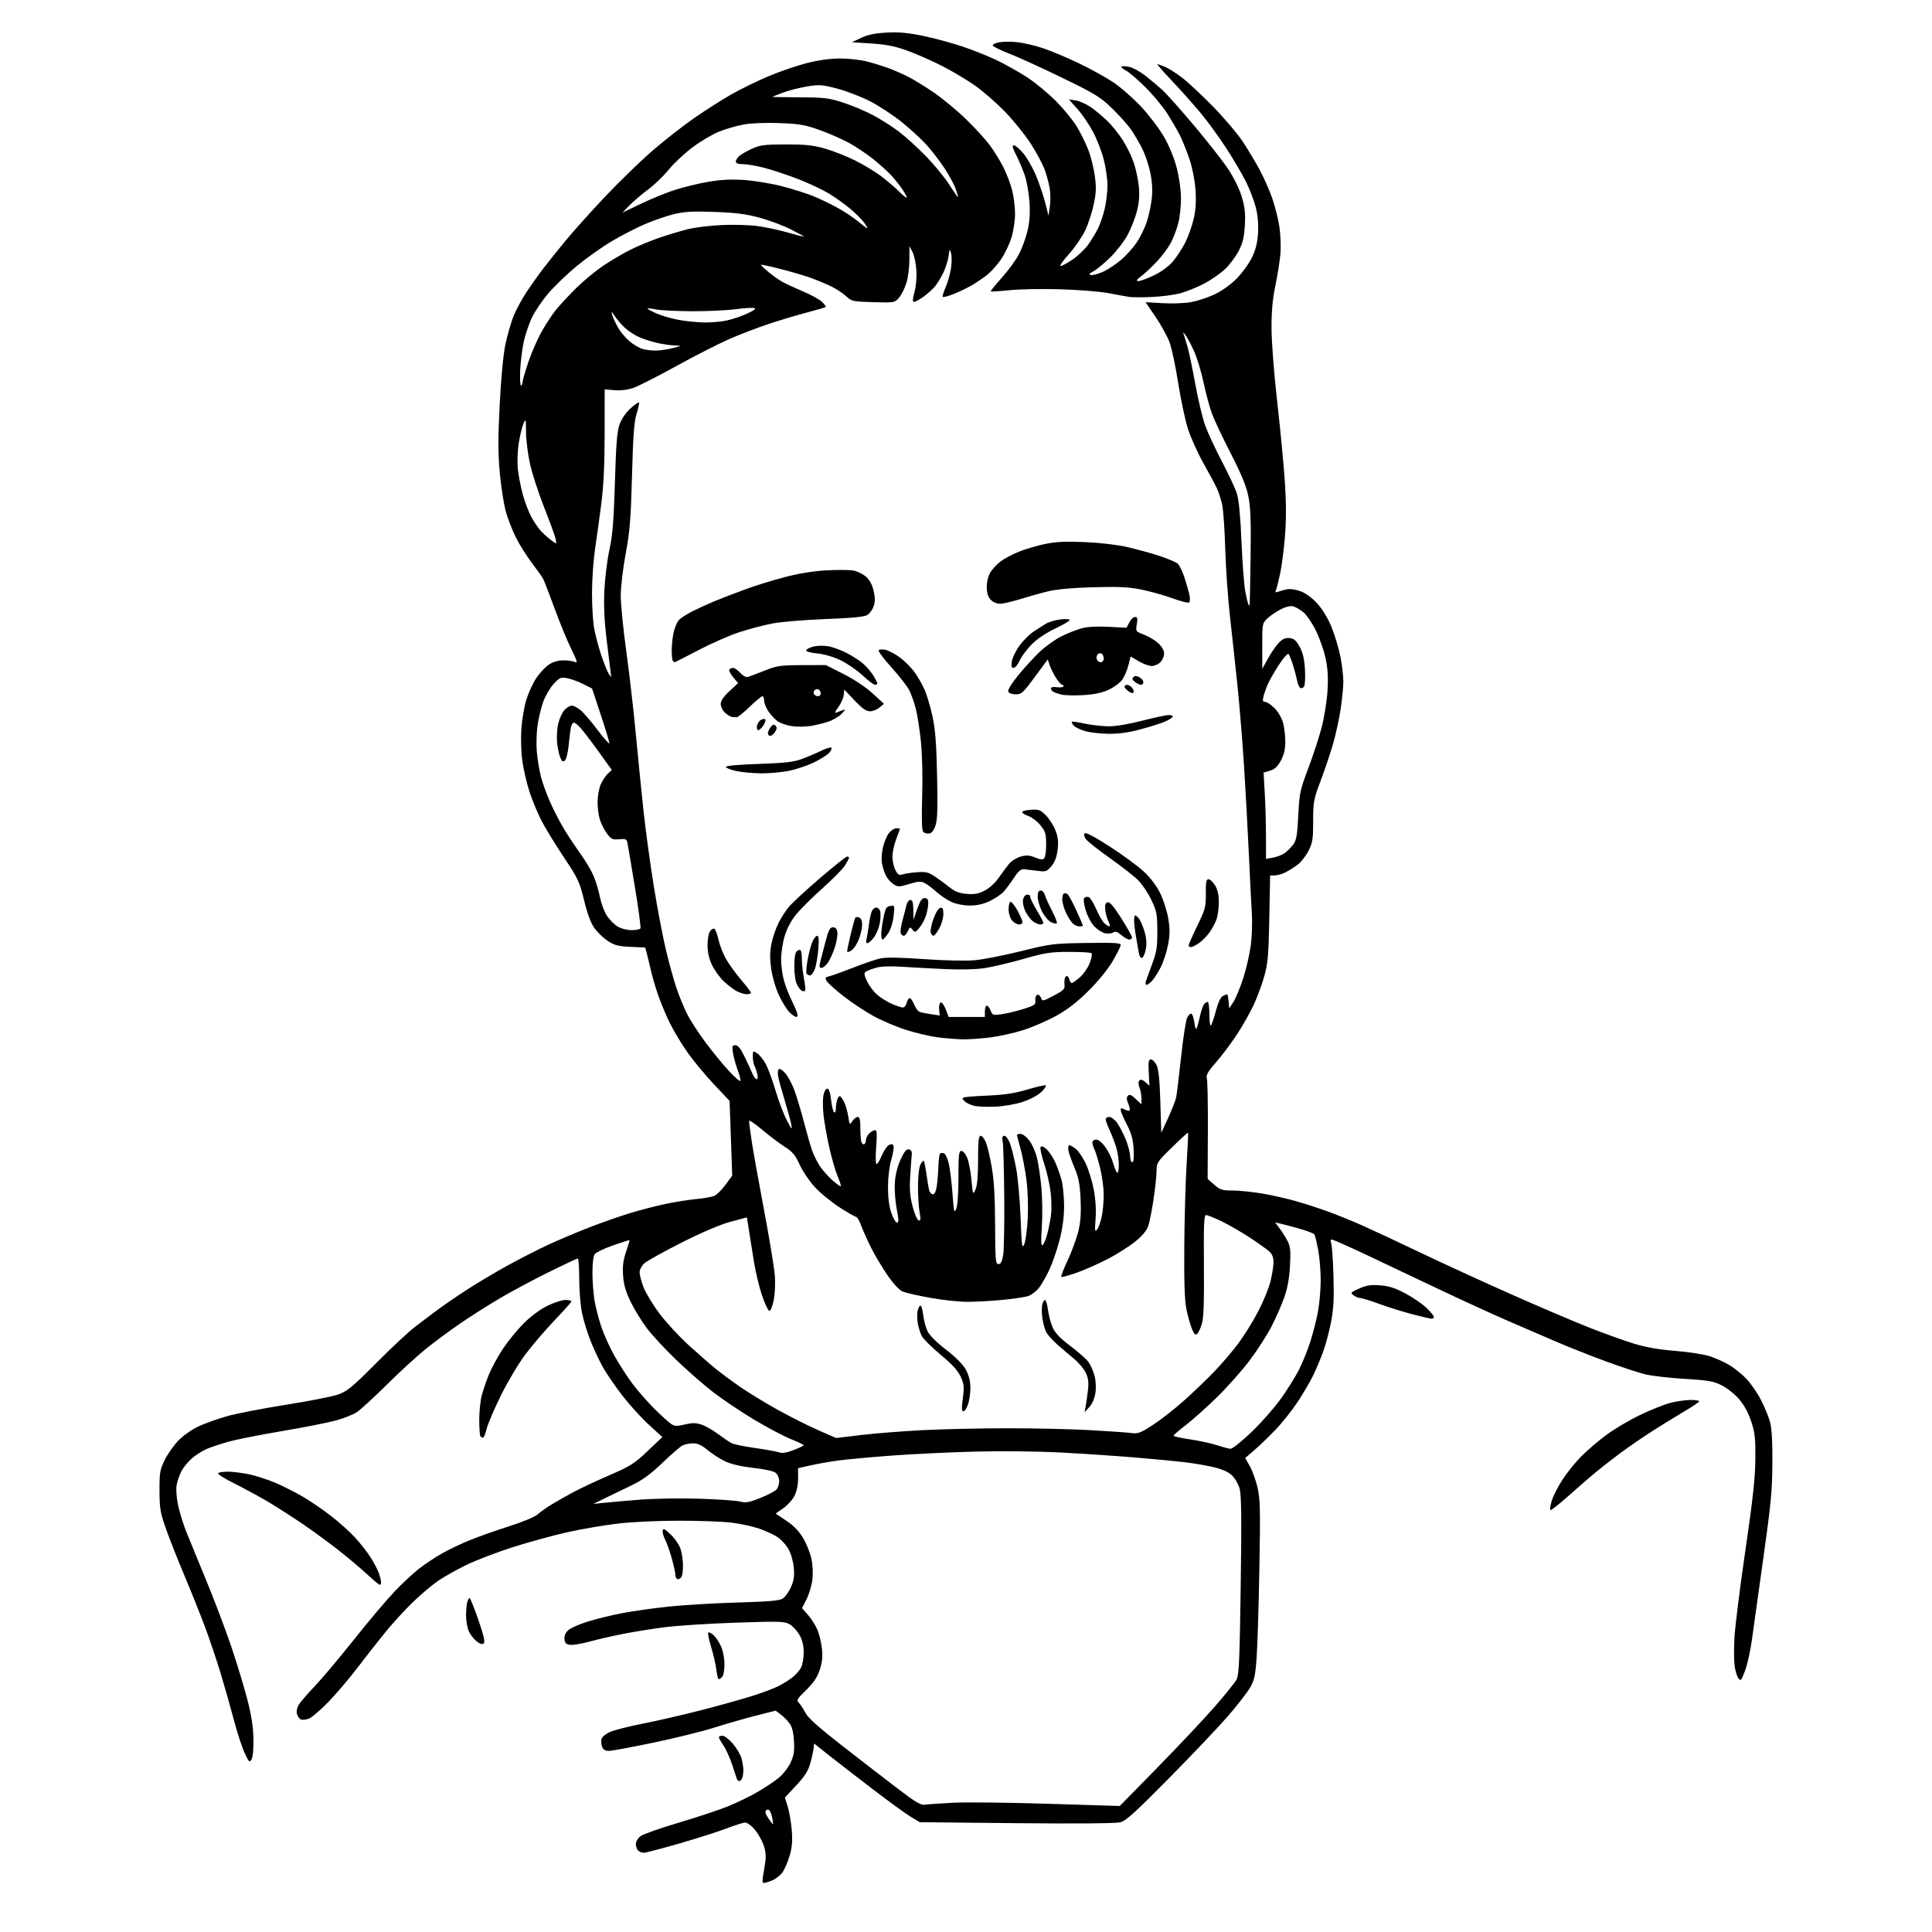 <svg version="1.1" xmlns="http://www.w3.org/2000/svg" xmlns:xlink="http://www.w3.org/1999/xlink" width="1024" height="1024" viewBox="0 0 1024 1024"><path stroke="none" fill="black" fill-rule="evenodd" d="M404.901,998.0C404.1,998.0 403.955,996.833 404.434,994.25C404.817,992.188 405.385,988.582 405.696,986.238C406.075,983.387 405.682,980.456 404.509,977.383C403.544,974.857 401.413,971.262 399.774,969.395C398.134,967.528 395.968,966.0 394.96,966.0C393.952,966.0 389.611,967.359 385.314,969.019C381.016,970.679 369.762,974.279 360.305,977.019C350.847,979.759 342.275,982.0 341.255,982.0C340.235,982.0 338.86,981.46 338.2,980.8C337.54,980.14 337.0,978.598 337.0,977.373C337.0,976.147 338.089,974.288 339.421,973.241C340.752,972.193 349.865,968.969 359.671,966.075C369.477,963.181 381.325,959.249 386.0,957.338C390.675,955.426 397.65,952.028 401.5,949.787C405.35,947.545 410.355,944.218 412.622,942.393C414.889,940.569 417.747,936.942 418.973,934.333C420.771,930.51 421.129,928.281 420.82,922.827C420.55,918.034 419.847,915.271 418.407,913.344C417.29,911.848 415.187,909.735 413.732,908.649L411.088,906.675L400.294,909.427C394.357,910.94 384.55,913.761 378.5,915.694C372.45,917.628 358.061,921.188 346.525,923.605C334.989,926.022 324.287,928.0 322.743,928.0C320.759,928.0 319.695,927.351 319.117,925.787C318.667,924.57 318.523,922.715 318.798,921.665C319.072,920.615 321.143,918.941 323.399,917.944C325.654,916.948 333.575,914.947 341.0,913.499C348.425,912.05 362.375,908.831 372.0,906.346C381.625,903.861 393.775,900.464 399.0,898.796C404.225,897.129 410.3,894.853 412.5,893.738C414.7,892.623 417.989,890.578 419.809,889.192C421.629,887.806 423.766,885.419 424.559,883.886C425.352,882.353 425.993,878.714 425.984,875.8C425.972,872.182 425.258,869.248 423.733,866.556C422.504,864.386 420.149,861.838 418.499,860.893C415.764,859.326 413.252,859.25 390.0,860.04C375.975,860.517 359.039,861.602 352.365,862.452C345.69,863.302 335.565,864.931 329.865,866.073C324.164,867.214 316.231,869.044 312.234,870.139C308.238,871.234 303.738,871.988 302.234,871.815C300.118,871.571 299.431,870.9 299.193,868.843C298.989,867.08 299.655,865.468 301.172,864.055C302.429,862.883 307.156,860.797 311.676,859.418C316.196,858.039 324.353,856.047 329.802,854.991C335.252,853.934 346.357,852.372 354.481,851.519C362.605,850.666 378.983,849.697 390.876,849.366C407.318,848.908 413.062,848.412 414.844,847.297C416.132,846.491 418.1,843.767 419.217,841.243C420.784,837.699 421.128,835.343 420.724,830.893C420.427,827.615 419.221,823.385 417.926,821.083C416.675,818.857 414.042,815.974 412.076,814.676C410.109,813.379 405.748,811.367 402.385,810.207C399.022,809.046 392.509,807.625 387.911,807.048C383.314,806.472 370.763,806.0 360.02,806.0C348.964,806.0 334.884,806.655 327.576,807.51C320.474,808.341 308.552,810.375 301.082,812.029C293.612,813.684 280.525,817.26 272.0,819.975C263.475,822.691 252.328,826.947 247.229,829.433C242.13,831.92 235.38,835.711 232.229,837.858C229.078,840.005 223.068,845.078 218.874,849.131C214.68,853.184 208.135,860.325 204.33,865.0C200.525,869.675 193.832,878.202 189.456,883.949C185.08,889.697 178.114,897.882 173.975,902.139C169.836,906.395 165.228,910.343 163.734,910.911C162.24,911.479 160.335,911.682 159.5,911.362C158.666,911.041 157.712,909.701 157.381,908.382C157.008,906.894 157.453,904.946 158.556,903.243C159.534,901.734 163.344,897.35 167.024,893.5C170.704,889.65 179.914,878.696 187.491,869.157C195.068,859.618 204.694,848.198 208.884,843.78C213.073,839.361 219.078,833.758 222.23,831.33C225.381,828.901 230.76,825.331 234.184,823.396C237.607,821.461 244.029,818.381 248.454,816.552C252.879,814.722 262.341,811.36 269.479,809.08C276.954,806.693 283.528,803.963 284.979,802.642C286.366,801.381 289.75,798.986 292.5,797.319C295.25,795.652 300.425,792.721 304.0,790.805C307.575,788.889 316.118,784.887 322.984,781.911C334.158,777.068 336.287,775.722 343.266,769.087L351.064,761.674L343.926,755.16C340.001,751.577 333.677,744.619 329.873,739.697C326.069,734.775 321.42,727.992 319.541,724.624C317.662,721.256 314.75,715.059 313.07,710.853C311.39,706.648 309.337,699.981 308.508,696.038C307.679,692.095 307.0,683.949 307.0,677.935C307.0,671.921 306.669,667.0 306.264,667.0C305.86,667 299.036,670.208 291.101,674.129C283.166,678.05 271.719,684.156 265.664,687.697C259.609,691.237 250.12,697.23 244.577,701.014C239.035,704.798 230.675,710.955 226.0,714.697C221.325,718.439 211.904,727.061 205.065,733.858C198.225,740.656 191.025,747.255 189.065,748.525C187.104,749.794 182.125,751.759 178.0,752.892C173.875,754.026 161.05,756.552 149.5,758.506C137.95,760.461 125.187,762.984 121.137,764.114C117.088,765.244 111.866,766.986 109.534,767.985C107.202,768.985 103.626,771.267 101.588,773.057C99.55,774.846 97.07,777.928 96.076,779.905C95.083,781.882 93.971,785.151 93.605,787.169C93.228,789.249 93.562,793.822 94.376,797.727C95.166,801.516 97.159,807.965 98.806,812.058C100.452,816.151 105.24,827.82 109.444,837.988C113.649,848.157 119.525,863.682 122.502,872.488C125.48,881.295 129.318,893.9 131.032,900.5C133.242,909.008 134.2,915.119 134.324,921.5C134.431,926.962 134.034,931.286 133.315,932.5C132.227,934.335 131.922,934.048 129.613,929.0C128.229,925.975 125.67,918.1 123.926,911.5C122.182,904.9 119.037,893.818 116.938,886.873C114.839,879.929 111.101,868.845 108.632,862.244C106.162,855.642 101.15,843.134 97.494,834.449C93.838,825.764 89.433,814.572 87.704,809.579C84.967,801.674 84.558,799.142 84.536,790.0C84.513,780.497 84.776,778.957 87.313,773.782C88.854,770.638 92.126,765.996 94.583,763.468C97.087,760.891 101.786,757.6 105.275,755.978C108.699,754.386 115.55,751.95 120.5,750.565C125.45,749.18 139.4,746.481 151.5,744.569C163.6,742.656 176.021,740.218 179.101,739.151C184.024,737.445 186.508,735.398 199.601,722.256C207.796,714.032 216.975,705.467 220.0,703.223C223.025,700.979 227.75,697.413 230.5,695.299C233.25,693.184 240.067,688.442 245.649,684.761C251.231,681.08 261.443,674.944 268.343,671.126C275.243,667.308 285.526,662.057 291.194,659.458C296.862,656.859 306.492,652.803 312.593,650.444C318.693,648.086 328.143,644.775 333.593,643.088C339.042,641.4 347.775,639.135 353.0,638.054C358.225,636.973 365.65,635.81 369.5,635.468C373.35,635.127 377.541,634.34 378.814,633.721C380.087,633.101 382.693,630.461 384.606,627.855L388.084,623.117L387.393,603.309L386.701,583.5L378.601,574.925C374.145,570.208 367.929,562.756 364.786,558.363C361.644,553.971 357.296,546.805 355.124,542.438C352.951,538.072 350.009,531.001 348.586,526.725C347.162,522.448 345.528,516.823 344.954,514.225C344.38,511.626 343.476,507.86 342.945,505.855L341.98,502.211L334.167,501.855C327.659,501.559 325.655,501.037 322.169,498.731C319.868,497.208 316.692,494.176 315.111,491.995C313.174,489.321 311.381,484.527 309.609,477.284C307.159,467.276 306.407,465.682 298.628,454.02C294.034,447.134 288.678,438.326 286.724,434.446C284.771,430.567 282.027,423.885 280.626,419.597C279.226,415.31 277.549,408.17 276.9,403.732C276.225,399.114 275.976,391.775 276.317,386.575C276.646,381.577 277.838,374.497 278.967,370.842C280.096,367.187 282.478,362.027 284.26,359.375C286.042,356.723 289.029,353.529 290.898,352.277C293.155,350.764 295.779,350 298.714,350C301.143,350 303.936,350.43 304.918,350.956C306.267,351.678 305.77,350.024 302.888,344.206C300.788,339.968 296.767,330.213 293.952,322.529C291.137,314.845 288.41,307.767 287.893,306.801C287.376,305.835 284.695,302.06 281.935,298.413C279.174,294.767 275.37,288.714 273.481,284.962C271.592,281.211 269.169,274.975 268.096,271.104C267.023,267.234 265.592,258.083 264.916,250.769C263.957,240.409 263.942,232.395 264.847,214.486C265.566,200.276 266.725,188.064 267.885,182.5C268.916,177.55 270.891,170.728 272.273,167.34C273.656,163.952 276.849,158.102 279.368,154.34C281.888,150.578 285.853,145.025 288.179,142.0C290.505,138.975 295.741,132.45 299.816,127.5C303.891,122.55 313.351,112.018 320.837,104.095C328.324,96.172 339.635,85.215 345.974,79.746C352.313,74.277 362.225,66.528 368.0,62.526C373.775,58.524 382.513,52.954 387.419,50.147C392.324,47.341 401.234,42.978 407.218,40.452C413.202,37.926 422.409,34.766 427.677,33.43C433.865,31.86 440.081,31 445.234,31C449.621,31 455.976,31.701 459.356,32.558C462.735,33.415 467.872,34.987 470.771,36.052C473.67,37.117 478.395,39.174 481.271,40.625C484.147,42.075 490.325,45.881 495.0,49.083C499.675,52.284 507.346,58.638 512.047,63.202C516.748,67.766 522.434,73.999 524.683,77.054C526.933,80.108 530.142,85.319 531.815,88.634C533.488,91.948 535.564,97.389 536.429,100.724C537.293,104.06 538.0,109.721 538.0,113.305C538.0,116.953 537.143,122.574 536.054,126.073C534.984,129.512 532.503,134.657 530.54,137.507C528.577,140.357 525.29,144.031 523.235,145.671C521.181,147.312 517.475,149.826 515.0,151.258C512.525,152.69 508.187,154.767 505.359,155.873C502.532,156.98 499.985,157.651 499.699,157.366C499.414,157.08 500.065,154.847 501.146,152.403C502.227,149.959 503.507,145.529 503.99,142.559C504.474,139.589 504.526,135.885 504.106,134.329C503.376,131.622 503.318,131.682 502.769,135.733C502.453,138.061 501.223,141.974 500.035,144.427C498.847,146.881 496.933,150.087 495.781,151.552C494.628,153.017 491.889,155.517 489.693,157.108C487.497,158.698 485.158,160 484.496,160C483.586,160 483.638,158.723 484.711,154.75C485.562,151.598 485.949,146.902 485.68,143.0C485.433,139.425 484.507,135.15 483.622,133.5L482.012,130.5L482.006,137.568C482.003,141.456 481.31,146.961 480.466,149.802C479.622,152.643 477.867,156.205 476.566,157.718C474.208,160.46 474.161,160.468 462.85,160.152C451.988,159.848 451.371,159.714 448.5,157.023C446.85,155.476 443.25,153.112 440.5,151.77C437.75,150.428 432.8,148.37 429.5,147.197C426.2,146.023 419.034,143.927 413.575,142.539C408.117,141.151 403.516,140.151 403.35,140.317C403.185,140.482 404.957,142.212 407.288,144.161C409.619,146.109 413.096,148.545 415.013,149.574C416.931,150.602 421.837,152.855 425.915,154.58C429.994,156.304 434.395,158.74 435.697,159.993C436.998,161.246 437.862,162.471 437.616,162.717C437.371,162.963 432.969,164.255 427.835,165.589C422.701,166.923 413.579,169.652 407.563,171.652C401.548,173.653 392.098,177.268 386.563,179.687C381.029,182.105 368.373,188.563 358.441,194.037C348.508,199.512 338.239,204.721 335.62,205.614C332.655,206.624 328.906,207.074 325.68,206.807L320.5,206.377L320.474,229.939C320.455,246.43 319.922,257.551 318.698,267.0C317.735,274.425 316.244,285.225 315.384,291.0C314.524,296.775 313.798,307.125 313.772,314.0C313.745,320.875 314.256,329.425 314.908,333.0C315.56,336.575 317.214,342.875 318.584,347.0C319.953,351.125 321.749,355.625 322.573,357.0C324.045,359.454 324.063,359.427 323.559,355.5C323.277,353.3 322.314,345.511 321.419,338.191C320.344,329.393 319.968,320.92 320.31,313.191C320.594,306.761 321.795,297.0 322.978,291.5C324.685,283.57 325.294,276.119 325.921,255.5C326.548,234.847 327.065,228.532 328.434,224.795C329.452,222.016 331.798,218.608 334.167,216.468C336.373,214.475 338.393,213.06 338.657,213.324C338.92,213.587 338.371,216.21 337.436,219.151C336.106,223.336 335.572,230.485 334.983,252.0C334.346,275.235 333.825,281.671 331.619,293.5C330.161,301.319 329.007,311.121 329.004,315.702C329.002,320.213 330.324,333.488 331.942,345.202C333.559,356.916 335.832,376.625 336.991,389.0C338.151,401.375 339.999,419.825 341.099,430.0C342.198,440.175 344.645,458.062 346.536,469.749C348.427,481.436 351.317,496.619 352.959,503.489C354.6,510.359 357.085,519.379 358.479,523.533C359.874,527.688 362.41,533.88 364.115,537.293C365.82,540.707 370.279,547.601 374.023,552.613C377.768,557.625 383.302,564.375 386.321,567.613C389.341,570.851 392.068,573.248 392.382,572.94C392.696,572.633 392.115,570.158 391.092,567.44C390.068,564.723 388.914,560.587 388.528,558.25C387.903,554.478 388.041,554.0 389.75,554.0C391.101,554.0 392.516,555.716 394.492,559.75C396.041,562.913 397.92,566.962 398.668,568.75C399.415,570.537 400.479,572 401.032,572.0C401.622,572.0 401.766,570.863 401.381,569.25C401.019,567.737 400.336,565.742 399.862,564.816C399.388,563.889 399.0,561.697 399.0,559.944C399.0,556.868 399.079,556.808 401.25,558.228C402.488,559.038 404.511,561.504 405.746,563.708C406.982,565.912 409.365,572.334 411.042,577.979C412.719,583.625 415.431,590.777 417.07,593.872C419.734,598.907 419.979,599.131 419.399,596.0C419.042,594.075 417.482,588.365 415.932,583.312C414.382,578.259 412.823,572.573 412.467,570.677C412.1,568.722 412.253,566.962 412.819,566.612C413.368,566.272 414.949,567.339 416.331,568.982C417.714,570.625 419.806,574.538 420.981,577.678C422.155,580.818 424.443,588.426 426.065,594.586C427.686,600.745 429.647,607.581 430.422,609.778C431.197,611.974 432.93,615.513 434.274,617.641C435.617,619.77 438.62,623.231 440.947,625.333C443.274,627.435 445.374,628.959 445.614,628.719C445.854,628.479 445.103,626.082 443.945,623.392C442.788,620.701 440.785,613.775 439.496,608.0C438.206,602.225 436.84,594.47 436.461,590.768C436.081,587.065 436.068,582.452 436.431,580.518C436.8,578.547 437.687,577.0 438.447,577.0C439.361,577.0 440.031,578.958 440.5,583.002C440.883,586.303 441.603,589.254 442.098,589.561C442.594,589.867 443.006,589.079 443.014,587.809C443.021,586.539 443.299,584.487 443.63,583.25C443.962,582.013 444.598,581.0 445.043,581.0C445.489,581.0 446.537,582.37 447.372,584.044C448.207,585.718 449.206,589.193 449.592,591.766C450.271,596.295 450.34,596.373 451.769,594.222C452.58,593 453.864,592.0 454.622,592.0C455.637,592.0 456.0,593.557 456.0,597.918C456.0,601.173 456.272,604.546 456.605,605.412C456.937,606.279 457.612,606.74 458.105,606.435C458.597,606.131 459.0,605.078 459.0,604.096C459.0,603.114 459.823,601.565 460.829,600.655C461.835,599.745 463.201,599.0 463.865,599.0C464.768,599.0 464.901,601.262 464.392,608.0C464.006,613.126 464.098,616.998 464.607,616.996C465.098,616.994 466.336,614.959 467.359,612.473C468.381,609.988 470.075,607.495 471.123,606.934C472.556,606.167 473.166,606.268 473.577,607.34C473.878,608.124 473.352,611.406 472.408,614.633C471.403,618.069 470.676,624.022 470.654,629.0C470.63,634.581 471.226,639.303 472.389,642.75C473.363,645.638 474.73,648.0 475.426,648.0C476.433,648.0 476.402,646.517 475.274,640.75C474.495,636.763 474.049,630.533 474.284,626.906C474.558,622.663 475.647,618.267 477.335,614.579C479.293,610.302 480.41,608.937 481.73,609.204C482.941,609.449 483.42,610.341 483.245,612.031C483.105,613.389 482.739,618.55 482.433,623.5C482.006,630.388 482.301,634.126 483.688,639.429C484.685,643.239 486.122,646.559 486.883,646.806C488.011,647.172 488.103,646.356 487.383,642.378C486.897,639.695 486.524,633.45 486.553,628.5C486.585,623.181 487.129,618.545 487.884,617.164C488.587,615.88 489.378,615.044 489.641,615.308C489.905,615.572 490.553,618.873 491.082,622.644C491.611,626.415 492.289,630.288 492.589,631.25C492.889,632.212 493.752,633.0 494.506,633.0C495.354,633.0 496.119,631.377 496.509,628.75C496.857,626.413 497.24,621.707 497.361,618.294C497.481,614.88 497.88,611.787 498.247,611.42C498.614,611.053 499.569,611.005 500.371,611.312C501.172,611.62 502.339,614.263 502.964,617.186C503.59,620.109 504.447,627.225 504.869,633.0C505.555,642.37 505.764,643.197 506.819,640.685C507.536,638.976 508.0,632.396 508.0,623.935C508.0,612.011 508.224,610.0 509.551,610.0C510.404,610 511.789,611.645 512.63,613.656C513.47,615.666 514.491,620.954 514.9,625.406C515.624,633.286 515.68,633.421 517.019,630.5C517.957,628.456 518.398,623.436 518.403,614.75C518.41,604.74 518.701,602 519.757,602.0C520.497,602.0 521.749,603.548 522.54,605.441C523.331,607.334 524.737,613.296 525.665,618.691C526.853,625.604 527.373,634.627 527.426,649.25C527.493,668.028 527.66,669.999 529.189,670C530.423,670 531.096,668.722 531.689,665.25C532.135,662.638 532.399,648.8 532.276,634.5C532.152,620.2 531.794,607.038 531.48,605.25C531.051,602.804 531.271,602.0 532.372,602.0C533.181,602.0 534.532,603.898 535.395,606.25C536.253,608.587 537.704,614.55 538.62,619.5C539.535,624.45 540.577,636.15 540.934,645.5C541.511,660.576 541.73,662.16 542.869,659.5C543.576,657.85 544.408,651.729 544.719,645.897C545.044,639.798 544.765,631.173 544.063,625.591C543.391,620.253 541.977,612.768 540.921,608.956C539.864,605.144 539.0,601.795 539.0,601.513C539.0,601.231 539.877,601.0 540.949,601.0C542.021,601 544.108,602.586 545.586,604.524C547.064,606.462 548.891,610.624 549.646,613.774C550.401,616.923 551.443,624.0 551.961,629.5C552.479,635.0 552.586,644.301 552.198,650.168C551.672,658.122 551.783,660.595 552.635,659.888C553.264,659.366 554.343,656.816 555.035,654.22C555.726,651.624 556.612,647.25 557.003,644.5C557.394,641.75 557.343,636.169 556.889,632.098C556.435,628.027 554.891,621.175 553.457,616.872C552.024,612.569 551.158,608.554 551.531,607.949C551.977,607.228 553.083,607.651 554.741,609.175C556.133,610.454 558.18,613.523 559.291,615.995C560.402,618.467 561.91,622.742 562.643,625.495C563.376,628.248 563.982,634.38 563.988,639.122C563.996,644.945 563.227,650.788 561.619,657.122C560.31,662.28 557.798,669.547 556.037,673.271C554.276,676.995 551.756,681.324 550.438,682.891C549.119,684.458 546.794,686.229 545.27,686.825C543.747,687.422 537.584,688.38 531.576,688.955C525.568,689.53 517.11,690 512.779,690.0C508.449,690.0 499.64,689.058 493.203,687.907C486.766,686.755 480.15,685.25 478.5,684.561C476.609,683.772 473.593,680.536 470.341,675.81C467.503,671.685 463.632,665.203 461.738,661.405C459.844,657.607 457.492,652.362 456.511,649.75C455.531,647.138 454.315,645.0 453.809,645.0C453.303,645.0 449.328,642.715 444.974,639.923C440.621,637.13 434.721,632.293 431.862,629.173C429.004,626.053 425.393,620.703 423.838,617.284C421.507,612.158 420.09,610.479 415.756,607.703C412.865,605.852 407.462,601.758 403.75,598.606C400.038,595.454 397.003,593.465 397.006,594.187C397.009,594.909 397.656,599.775 398.444,605.0C399.232,610.225 402.175,626.65 404.985,641.5C407.795,656.35 410.354,671.875 410.673,676.0C411.012,680.392 410.751,685.906 410.043,689.306C409.299,692.884 408.387,694.963 407.668,694.724C407.025,694.511 405.299,690.773 403.832,686.418C402.364,682.063 400.481,674.225 399.646,669.0C398.812,663.775 397.618,656.292 396.994,652.371L395.86,645.241L387.278,647.532C381.828,648.986 372.352,653.018 361.311,658.581C351.749,663.399 342.817,668.367 341.463,669.622C340.108,670.878 339.0,673.011 339.0,674.363C339.0,675.716 339.94,679.278 341.088,682.279C342.237,685.28 346.053,691.568 349.568,696.252C353.084,700.936 360.131,708.552 365.23,713.176C370.328,717.8 376.75,723.405 379.5,725.632C382.25,727.859 388.1,732.17 392.5,735.212C396.9,738.254 405.853,743.706 412.396,747.327C418.939,750.948 428.54,755.774 433.733,758.051L443.175,762.192L456.337,760.6C463.577,759.724 478.275,758.559 489.0,758.01C499.725,757.462 520.038,757.01 534.139,757.006C548.241,757.003 567.816,757.448 577.639,757.995C587.463,758.542 597.331,759.232 599.569,759.529C603.199,760.01 604.462,759.531 611.268,755.088C615.464,752.349 622.858,746.556 627.699,742.216C632.539,737.875 639.648,731.064 643.495,727.079C647.342,723.094 653.076,716.383 656.238,712.167C659.399,707.95 664.232,700.164 666.978,694.865C669.723,689.566 672.645,682.366 673.47,678.865C674.295,675.364 674.977,670.891 674.985,668.924C674.995,666.476 674.291,664.704 672.75,663.303C671.513,662.178 666.9,658.887 662.5,655.989C658.1,653.092 651.363,649.209 647.528,647.36C643.694,645.512 639.958,644.0 639.226,644.0C638.148,644.0 637.935,649.057 638.1,670.75C638.25,690.502 637.959,698.615 636.99,701.762C636.267,704.106 635.127,706.479 634.456,707.036C633.558,707.782 632.83,707.033 631.692,704.188C630.843,702.065 629.552,697.442 628.824,693.914C627.883,689.354 627.557,679.696 627.696,660.5C627.804,645.65 628.361,626.106 628.933,617.07C629.505,608.033 629.846,600.513 629.692,600.359C629.538,600.204 625.719,603.687 621.206,608.099C613.384,615.743 613.0,616.326 613.0,620.529C613.0,622.955 612.292,629.706 611.427,635.531C610.561,641.356 609.285,647.782 608.59,649.811C607.757,652.245 605.419,655.046 601.72,658.043C598.636,660.542 592.15,664.662 587.307,667.198C582.463,669.735 575,673.041 570.723,674.545C566.445,676.048 562.729,677.062 562.464,676.797C562.199,676.532 563.778,672.483 565.972,667.8C568.167,663.117 570.694,656.183 571.587,652.392C572.759,647.42 573.076,642.699 572.724,635.443C572.337,627.487 571.666,624.039 569.513,618.943C568.016,615.399 566.562,611.263 566.282,609.75C566.002,608.237 566.213,607.0 566.752,607.0C567.29,607 568.857,607.886 570.233,608.969C571.61,610.052 573.966,613.534 575.468,616.707C576.971,619.881 578.883,626.082 579.718,630.488C580.687,635.602 581.037,641.213 580.685,646.0C580.206,652.517 580.314,653.256 581.508,651.64C582.263,650.617 583.358,647.557 583.941,644.841C584.523,642.124 584.993,636.886 584.985,633.201C584.976,629.515 584.089,623.007 583.013,618.738C581.937,614.468 580.594,610.11 580.029,609.053C579.463,607.996 579.0,606.427 579.0,605.566C579.0,604.668 579.851,604.0 580.994,604.0C582.166,604.0 584.167,605.628 585.85,607.952C587.425,610.126 589.29,613.962 589.994,616.478C590.698,618.993 591.663,621.291 592.137,621.585C592.612,621.878 592.995,619.954 592.989,617.309C592.983,614.664 592.351,610.475 591.584,608.0C590.817,605.525 589.256,601.475 588.116,599.0C586.977,596.525 586.034,593.938 586.022,593.25C586.01,592.562 586.869,592.0 587.932,592.0C588.994,592.0 590.871,593.414 592.101,595.142C593.332,596.871 595.377,600.808 596.646,603.892C597.914,606.977 598.963,610.962 598.976,612.75C598.989,614.538 599.501,616.0 600.113,616.0C600.86,616.0 601.098,613.736 600.836,609.11C600.537,603.814 599.701,600.773 597.224,595.969C595.451,592.532 594.0,589.091 594.0,588.324C594.0,587.22 594.435,587.162 596.086,588.046C597.233,588.66 598.418,588.915 598.72,588.613C599.022,588.311 598.694,586.675 597.99,584.976C597.034,582.669 596.999,581.601 597.849,580.751C598.699,579.901 599.746,580.341 601.993,582.494L605.0,585.374L605.0,582.252C605.0,580.535 604.533,577.903 603.963,576.402C603.262,574.559 603.255,573.345 603.939,572.661C604.624,571.976 605.647,572.272 607.092,573.574L609.231,575.5L608.866,568.5C608.568,562.809 608.778,561.5 609.987,561.5C610.804,561.5 612.154,562.85 612.987,564.5C614.079,566.666 614.639,572.078 615.0,583.959L615.5,600.419L619.168,592.459C621.186,588.082 623.1,583.15 623.423,581.5C623.746,579.85 624.897,570.334 625.98,560.353C627.063,550.372 628.488,541.023 629.147,539.577C629.806,538.131 630.83,537.107 631.422,537.302C632.015,537.496 632.752,539.645 633.059,542.078C633.396,544.738 633.883,545.902 634.283,545.0C634.649,544.175 635.432,541.268 636.025,538.541C636.617,535.813 637.584,533.001 638.174,532.291C638.763,531.581 639.64,531.0 640.122,531.0C640.605,531.0 641.0,534.015 641.0,537.7C641.0,541.414 641.375,543.977 641.842,543.45C642.305,542.928 643.483,539.45 644.461,535.722C645.56,531.528 646.93,528.573 648.053,527.972C649.052,527.437 650.096,527 650.374,527C650.652,527.0 651.019,528.688 651.19,530.75L651.5,534.5L653.764,531.0C655.01,529.075 657.35,523.401 658.966,518.39C660.581,513.38 662.382,505.505 662.969,500.89C663.555,496.276 663.803,488.9 663.518,484.5C663.234,480.1 662.53,466.15 661.953,453.5C661.376,440.85 660.24,419.925 659.427,407.0C658.615,394.075 657.045,374.725 655.939,364.0C654.833,353.275 653.032,336.625 651.937,327.0C650.842,317.375 649.704,301.175 649.408,291.0C649.111,280.825 648.377,270.252 647.776,267.505C647.175,264.758 645.961,260.933 645.078,259.005C644.195,257.077 640.938,251.0 637.841,245.5C634.744,240.0 631.018,231.702 629.561,227.061C628.105,222.419 625.799,211.501 624.438,202.799C623.077,194.097 621.014,184.44 619.854,181.34C618.694,178.24 615.365,172.208 612.457,167.937L607.169,160.17L616.334,160.7C621.4,160.993 628.167,160.728 631.463,160.109C634.743,159.493 640.266,157.66 643.737,156.036C647.458,154.294 652.216,150.912 655.332,147.791C658.239,144.881 661.898,139.878 663.464,136.673C665.517,132.47 666.439,128.841 666.772,123.653C667.076,118.918 666.68,114.246 665.613,109.98C664.722,106.416 662.344,100.211 660.329,96.19C658.314,92.17 653.539,84.07 649.717,78.19C645.896,72.311 639.695,63.843 635.937,59.372C632.18,54.902 625.433,47.365 620.944,42.622C616.455,37.88 613.071,34 613.423,34C613.776,34 615.634,34.656 617.553,35.458C619.472,36.26 623.62,38.914 626.771,41.357C629.922,43.8 637.267,50.681 643.093,56.649C648.92,62.617 655.925,70.875 658.661,75.0C661.397,79.125 665.475,85.944 667.724,90.153C669.972,94.361 672.962,101.135 674.366,105.206C675.771,109.276 677.443,115.958 678.081,120.053C678.719,124.149 678.974,130.65 678.647,134.5C678.32,138.35 677.118,145.963 675.974,151.418C674.483,158.534 673.906,164.907 673.931,173.979C673.952,181.217 675.247,197.927 676.96,213.061C678.606,227.603 680.43,246.753 681.014,255.618C681.742,266.679 681.758,275.637 681.065,284.17C680.51,291.009 679.398,299.731 678.593,303.552C677.789,307.373 676.798,311.366 676.392,312.424C675.776,314.026 675.974,314.223 677.576,313.604C678.634,313.195 680.746,312.609 682.269,312.301C683.815,311.989 687.003,312.493 689.491,313.443C692.225,314.487 695.644,317.035 698.347,320.041C701.084,323.085 703.935,327.884 705.881,332.719C707.603,336.999 709.684,344.027 710.506,348.338C711.328,352.649 711.997,358.499 711.994,361.338C711.991,364.177 711.339,370.775 710.545,376.0C709.752,381.225 707.927,389.54 706.489,394.479C705.052,399.417 702.104,408.16 699.938,413.908C696.238,423.727 696.0,425.013 696.0,435.212C696.0,444.791 695.708,446.643 693.515,450.971C692.148,453.669 689.56,456.976 687.765,458.32C685.969,459.664 683.06,461.492 681.3,462.382C679.539,463.272 676.995,464.0 675.645,464.0L673.19,464.0L672.752,486.75C672.379,506.11 671.992,510.646 670.159,517.191C668.973,521.421 666.504,528.171 664.671,532.191C662.838,536.211 658.846,543.325 655.8,548.0C652.753,552.675 647.723,559.396 644.622,562.935C640.285,567.884 639.136,569.848 639.647,571.435C640.013,572.571 640.257,585.054 640.19,599.176L640.067,624.852L643.569,627.926C646.683,630.661 647.763,631.0 653.359,631.0C656.818,631 663.889,631.725 669.074,632.612C674.258,633.499 682.325,635.32 687.0,636.66C691.675,638 699.325,640.486 704.0,642.185C708.675,643.884 717.0,647.279 722.5,649.729C728.0,652.179 741.739,658.605 753.03,664.009C764.322,669.412 785.697,679.223 800.53,685.811C815.364,692.398 833.986,700.35 841.912,703.482C849.839,706.613 860.552,710.477 865.719,712.067C872.261,714.081 879.011,715.274 887.951,715.996C895.012,716.566 903.243,717.842 906.241,718.832C909.24,719.821 913.846,721.892 916.477,723.434C919.108,724.976 923.198,728.258 925.564,730.729C927.931,733.199 931.408,738.208 933.29,741.86C935.173,745.512 937.34,750.75 938.106,753.5C939.069,756.953 939.47,763.759 939.404,775.5C939.323,790.019 938.628,797.317 934.643,825.5C932.077,843.65 929.343,863.225 928.568,869.0C927.794,874.775 926.162,882.165 924.943,885.423C922.943,890.768 922.598,891.17 921.404,889.538C920.677,888.544 919.775,885.685 919.401,883.186C919.026,880.687 918.975,873.885 919.288,868.071C919.6,862.257 922.195,841.525 925.054,822.0C929.032,794.833 930.281,783.449 930.376,773.5C930.482,762.399 930.162,759.47 928.188,753.449C926.695,748.893 924.443,744.72 921.827,741.659C919.599,739.053 915.464,735.746 912.638,734.311C908.156,732.035 905.647,731.591 893.0,730.839C885.025,730.366 875.592,729.279 872.037,728.424C868.482,727.57 859.032,724.459 851.037,721.511C843.042,718.563 831.325,713.929 825.0,711.212C818.675,708.496 806.75,703.34 798.5,699.755C790.25,696.17 773.825,688.635 762.0,683.011C750.175,677.388 732.973,669.234 723.773,664.893C714.572,660.552 706.537,657.0 705.916,657.0C705.219,657.0 705.075,657.671 705.54,658.75C705.954,659.712 706.502,667.475 706.757,676.0C707.11,687.801 706.826,693.603 705.566,700.312C704.657,705.159 702.751,712.359 701.331,716.312C699.912,720.265 697.407,726.2 695.765,729.5C694.124,732.8 690.387,739.1 687.462,743.5C684.537,747.9 679.299,754.445 675.822,758.044C672.345,761.644 667.363,766.425 664.751,768.67L660.002,772.751L662.465,777.158C663.819,779.582 665.652,784.689 666.538,788.507C667.93,794.511 668.06,800.319 667.498,831.474C667.141,851.289 666.48,872.556 666.029,878.735C665.333,888.26 664.796,890.672 662.503,894.586C661.015,897.125 655.83,903.798 650.981,909.414C646.132,915.031 632.115,929.81 619.832,942.258C601.851,960.48 596.774,965.078 593.775,965.857C591.483,966.453 570.34,966.63 538.775,966.318L487.5,965.812L482.555,962.826C479.835,961.183 470.467,954.363 461.737,947.67C453.007,940.976 442.632,932.938 438.682,929.808L431.5,924.115L431.202,926.808C431.039,928.288 430.24,931.858 429.427,934.74C428.317,938.678 426.467,941.565 421.983,946.359L416.017,952.737L417.524,957.619C418.353,960.303 419.308,965.893 419.647,970.04C420.11,975.696 419.833,979.063 418.538,983.518C417.588,986.784 415.887,990.754 414.757,992.341C413.627,993.928 411.209,995.85 409.383,996.613C407.558,997.376 405.541,998.0 404.901,998.0zM409.725,966.983C409.849,966.992 409.677,965.538 409.343,963.75C409.009,961.962 408.345,960.072 407.868,959.55C407.321,958.951 406.636,958.964 406.015,959.585C405.368,960.232 405.797,961.668 407.265,963.768C408.494,965.527 409.601,966.973 409.725,966.983zM490.5,956.505C492.15,956.273 498.9,955.809 505.5,955.475C512.1,955.141 534.6,955.395 555.5,956.039L593.5,957.211L613.315,936.99C624.214,925.869 637.801,911.447 643.509,904.943C649.218,898.438 654.577,891.785 655.418,890.158C656.698,887.684 657.056,879.524 657.607,840.35C658.106,804.837 657.971,792.428 657.046,789.07C656.375,786.633 654.521,783.421 652.926,781.931C651.032,780.162 647.679,778.667 643.263,777.624C639.543,776.745 632.675,775.57 628.0,775.013C623.325,774.455 611.625,773.337 602.0,772.528C592.375,771.719 574.825,770.537 563.0,769.901C550.298,769.219 531.474,769.002 517.0,769.372C503.525,769.716 483.5,770.672 472.5,771.497C461.5,772.322 448.9,773.476 444.5,774.062C440.1,774.648 433.462,775.81 429.75,776.644L423.0,778.16L423.0,783.62C423.0,787.034 422.279,790.493 421.076,792.851C420.018,794.926 417.337,797.88 415.12,799.417L411.088,802.211L416.794,806.027C420.663,808.614 423.519,811.559 425.665,815.171C427.406,818.102 429.377,823.031 430.046,826.124C430.78,829.521 430.985,833.961 430.564,837.338C430.179,840.412 428.792,845.047 427.481,847.637L425.097,852.346L428.193,855.872C429.896,857.812 432.126,861.292 433.15,863.606C434.174,865.92 435.291,870.492 435.633,873.765C436.092,878.155 435.786,881.128 434.466,885.102C433.164,889.022 431.208,891.923 427.28,895.758C422.346,900.575 422.02,901.163 423.475,902.618C424.35,903.493 425.916,905.876 426.956,907.913C428.288,910.525 433.933,915.581 446.099,925.059C455.589,932.451 468.786,942.646 475.426,947.714C485.659,955.523 487.957,956.864 490.5,956.505zM391.862,944.0C391.353,944.0 390.746,943.438 390.511,942.75C390.277,942.062 389.141,938.626 387.986,935.114C386.832,931.601 384.787,927.109 383.443,925.132C382.1,923.154 381.0,921.19 381.0,920.768C381.0,920.346 381.865,920.0 382.922,920.0C383.979,920.0 386.456,921.883 388.426,924.185C390.396,926.486 392.454,929.974 392.998,931.935C393.543,933.896 393.991,936.701 393.994,938.168C393.997,939.636 393.727,941.548 393.393,942.418C393.059,943.288 392.37,944.0 391.862,944.0zM380.939,890.0C380.576,890.0 380.017,887.795 379.698,885.099C379.379,882.403 378.14,876.979 376.945,873.046C375.75,869.112 375.046,865.62 375.38,865.286C375.714,864.952 376.954,865.539 378.135,866.589C379.316,867.64 381.109,870.3 382.119,872.5C383.186,874.823 383.965,878.827 383.978,882.05C383.99,885.102 383.46,888.14 382.8,888.8C382.14,889.46 381.303,890.0 380.939,890.0zM256.41,870.99C255.653,871.747 254.53,871.418 252.55,869.861C251.014,868.653 249.137,866.179 248.379,864.364C247.62,862.549 247.006,858.912 247.014,856.282C247.021,853.652 247.299,850.487 247.63,849.25C247.962,848.013 248.527,847.0 248.886,847.0C249.245,847.0 251.325,852.158 253.508,858.461C256.322,866.585 257.167,870.233 256.41,870.99zM201.25,839.962C200.838,839.941 198.025,837.615 195.0,834.794C191.975,831.973 185.45,826.433 180.5,822.483C175.55,818.533 166.55,811.923 160.5,807.795C154.45,803.666 145.675,798.063 141.0,795.344C136.325,792.625 128.577,788.444 123.782,786.052C118.988,783.661 115.302,781.321 115.591,780.852C115.881,780.384 118.229,780.008 120.809,780.017C123.389,780.027 128.477,780.666 132.116,781.437C135.755,782.209 141.942,784.205 145.864,785.874C149.785,787.543 156.258,790.799 160.247,793.109C164.236,795.419 171.1,800.103 175.5,803.518C179.9,806.933 185.695,812.151 188.378,815.113C191.062,818.076 194.702,822.75 196.468,825.5C198.234,828.25 200.202,832.03 200.84,833.899C201.478,835.769 202.0,837.906 202.0,838.649C202.0,839.392 201.662,839.983 201.25,839.962zM359.393,837.0C358.627,837.0 358.0,836.094 358.0,834.987C358.0,833.88 357.148,829.902 356.108,826.146C355.067,822.39 353.465,817.865 352.547,816.091C351.63,814.317 351.041,812.108 351.239,811.183C351.523,809.853 352.458,810.345 355.689,813.523C358.102,815.895 360.233,819.177 360.885,821.523C361.492,823.71 361.991,827.376 361.994,829.668C361.997,831.961 361.727,834.548 361.393,835.418C361.059,836.288 360.159,837.0 359.393,837.0zM831.487,792.712C826.411,797.229 822.009,800.675 821.704,800.371C821.4,800.066 821.755,797.808 822.494,795.353C823.233,792.897 825.787,787.884 828.169,784.212C830.551,780.539 835.075,774.952 838.223,771.795C841.37,768.638 847.334,763.549 851.477,760.485C855.619,757.422 863.619,752.692 869.254,749.975C874.889,747.257 882.182,744.351 885.46,743.517C888.738,742.683 893.602,742.0 896.269,742.0C898.936,742.0 900.875,742.393 900.578,742.874C900.281,743.354 896.767,745.673 892.769,748.026C888.771,750.379 881.225,755.029 876.0,758.36C870.775,761.69 862.9,767.106 858.5,770.395C854.1,773.683 848.299,778.202 845.608,780.437C842.917,782.672 836.563,788.196 831.487,792.712zM319.5,796.572C322.25,796.281 330.8,795.533 338.5,794.909C346.434,794.266 360.3,794.019 370.5,794.338C380.4,794.649 390.185,795.327 392.244,795.845C395.415,796.643 397.098,796.338 403.244,793.856C407.235,792.245 411.062,790.182 411.75,789.272C412.438,788.362 413.0,786.423 413.0,784.964C413.0,783.504 412.212,781.601 411.25,780.734C410.136,779.73 405.874,778.754 399.526,778.049C393.209,777.348 387.708,776.091 384.526,774.624C381.762,773.349 377.545,770.662 375.155,768.653C371.982,765.985 369.875,765.0 367.34,765.0C365.431,765.0 362.886,765.513 361.684,766.141C360.483,766.768 355.675,770.944 351.0,775.42C344.448,781.693 340.552,784.491 334.0,787.625C329.325,789.862 323.025,792.908 320.0,794.395L314.5,797.099L319.5,796.572zM420.611,768.57C423.556,767.431 425.968,766.275 425.971,766.0C425.973,765.725 422.831,764.227 418.988,762.672C415.146,761.116 406.259,756.391 399.24,752.172C392.221,747.952 382.442,741.35 377.508,737.5C372.574,733.65 363.891,726.032 358.214,720.57C352.536,715.109 345.649,707.684 342.91,704.07C340.171,700.457 336.305,694.167 334.32,690.094C331.642,684.599 330.591,680.988 330.248,676.094C329.902,671.149 330.295,668.002 331.819,663.509C332.937,660.215 333.759,657.426 333.645,657.312C333.532,657.198 329.627,658.435 324.969,660.06C320.311,661.684 315.938,663.772 315.25,664.698C314.491,665.721 314.003,669.548 314.008,674.441C314.012,678.874 314.489,685.425 315.068,689.0C315.647,692.575 317.248,698.875 318.624,703.0C320.001,707.125 323.16,714.134 325.644,718.575C328.128,723.016 332.435,729.685 335.214,733.396C337.993,737.107 343.244,743.096 346.883,746.705C350.523,750.314 354.505,753.929 355.733,754.737C357.594,755.963 358.795,756.009 362.944,755.013C366.822,754.083 368.759,754.087 371.711,755.033C373.795,755.701 377.75,757.935 380.5,759.998C383.25,762.061 386.5,764.265 387.723,764.895C388.945,765.526 394.616,766.697 400.325,767.498C406.034,768.3 411.729,769.334 412.981,769.797C414.558,770.381 416.902,770.003 420.611,768.57zM652.212,767.897C653.154,767.954 658.142,763.968 663.296,759.04C668.451,754.113 675.488,746.125 678.935,741.29C682.382,736.456 686.677,729.575 688.479,726.0C690.282,722.425 692.934,715.9 694.374,711.5C695.813,707.1 697.668,699.9 698.495,695.5C699.323,691.1 699.999,683.45 699.999,678.5C699.998,673.55 699.387,666.298 698.64,662.384C697.894,658.47 697.012,654.828 696.68,654.291C696.348,653.753 692.796,652.381 688.788,651.24C684.78,650.1 680.226,648.886 678.669,648.544L675.838,647.921L678.301,651.211C679.656,653.02 681.548,656.048 682.506,657.941C683.936,660.763 684.154,663.102 683.723,670.941C683.364,677.475 682.399,682.779 680.675,687.7C679.288,691.66 676.214,698.635 673.844,703.2C671.475,707.765 666.32,715.775 662.389,721.0C658.458,726.225 650.8,734.875 645.371,740.221C639.942,745.568 632.462,752.27 628.75,755.114C625.038,757.959 622.0,760.585 622.0,760.952C622.0,761.318 625.938,762.192 630.75,762.895C635.562,763.597 641.975,764.987 645.0,765.984C648.025,766.98 651.27,767.841 652.212,767.897zM256.048,762.0C255.655,762.0 255.033,761.7 254.667,761.333C254.3,760.967 254.005,757.029 254.012,752.583C254.018,748.138 254.626,742.25 255.363,739.5C256.1,736.75 257.814,731.756 259.174,728.401C260.533,725.047 263.857,718.972 266.561,714.901C269.264,710.831 274.207,704.766 277.545,701.425C281.101,697.865 286.244,694.035 289.967,692.175C293.461,690.429 297.86,689.0 299.743,689.0C301.626,689.0 303.017,689.403 302.833,689.895C302.65,690.388 298.558,694.934 293.74,699.998C288.922,705.061 282.053,713.096 278.475,717.852C274.898,722.609 269.08,732.35 265.548,739.5C262.015,746.65 258.593,754.638 257.943,757.25C257.294,759.862 256.441,762.0 256.048,762.0zM510.616,748.0C509.673,748.0 509.602,746.406 510.312,741.163C511.116,735.223 510.975,733.733 509.243,729.816C507.794,726.542 504.887,723.334 498.624,718.104C493.881,714.142 489.338,709.62 488.528,708.055C487.719,706.49 486.765,703.384 486.408,701.152C486.051,698.92 486.047,695.948 486.399,694.547C486.75,693.146 487.417,692.0 487.88,692.0C488.343,692.0 488.988,694.25 489.314,696.999C489.639,699.749 490.658,703.585 491.578,705.524C492.605,707.688 496.387,711.467 501.375,715.315C506.542,719.3 510.37,723.157 511.89,725.909C513.504,728.831 514.296,731.902 514.329,735.368C514.355,738.191 513.807,742.188 513.111,744.25C512.415,746.312 511.292,748.0 510.616,748.0zM577.359,745.769L574.846,748.5L575.485,745.0C575.836,743.075 576.377,739.21 576.685,736.411C577.095,732.697 576.771,730.319 575.486,727.611C574.517,725.57 571.717,722.235 569.264,720.2C566.81,718.165 562.787,714.723 560.324,712.552C557.862,710.38 555.25,707.449 554.52,706.039C553.79,704.628 552.875,701.348 552.485,698.75C552.096,696.151 552.061,692.895 552.407,691.513C552.754,690.131 553.422,689.0 553.89,689.0C554.359,689.0 555.055,691.362 555.437,694.25C555.819,697.138 556.947,701.346 557.944,703.602C559.245,706.546 561.908,709.324 567.368,713.433C571.554,716.583 575.868,720.41 576.954,721.936C578.041,723.462 579.462,726.7 580.112,729.131C580.821,731.78 581.01,735.45 580.583,738.294C580.143,741.228 578.913,744.08 577.359,745.769zM758.75,698.951C758.062,698.924 753.45,697.845 748.5,696.554C743.55,695.262 735.701,692.809 731.059,691.103C726.416,689.396 721.889,688.0 721,688.0C720.11,688.0 718.509,687.355 717.441,686.566C715.609,685.212 715.776,685.009 720.422,682.943C724.368,681.188 726.581,680.853 731.575,681.254C736.276,681.631 739.576,682.705 745.019,685.627C748.987,687.757 753.981,691.187 756.117,693.249C758.253,695.311 760.0,697.448 760.0,697.999C760.0,698.55 759.438,698.978 758.75,698.951zM527.5,586.563C523.1,586.761 517.988,586.537 516.139,586.065C514.291,585.593 512.074,584.502 511.212,583.64C509.888,582.316 509.866,582.002 511.072,581.612C511.858,581.358 517.675,580.928 524.0,580.656C532.383,580.295 537.897,579.447 544.345,577.529C549.21,576.081 553.642,575.047 554.195,575.232C554.748,575.416 553.774,576.961 552.031,578.665C550.151,580.504 546.145,582.667 542.181,583.984C538.278,585.281 532.173,586.353 527.5,586.563zM510.0,550.868C506.975,550.799 501.163,550.324 497.083,549.814C493.004,549.303 485.391,547.516 480.164,545.842C474.938,544.168 467.145,540.853 462.847,538.475C458.549,536.098 451.537,531.441 447.266,528.128C442.995,524.815 438.939,521.189 438.253,520.07C437.134,518.246 437.288,517.969 439.753,517.378C441.264,517.015 446.897,514.982 452.272,512.859C457.646,510.736 464.03,508.553 466.459,508.009C469.512,507.325 476.679,507.429 489.687,508.347C500.621,509.118 511.893,509.37 516.601,508.949C521.057,508.55 532.082,506.391 541.101,504.15C556.841,500.24 558.233,500.064 575.751,499.788C590.385,499.557 594.002,499.763 594.001,500.826C594,501.555 592.118,505.374 589.817,509.314C587.337,513.559 582.144,519.957 577.067,525.021C571.049,531.023 565.971,534.975 560.0,538.301C555.325,540.905 547.45,544.335 542.5,545.922C537.55,547.51 529.45,549.3 524.5,549.901C519.55,550.503 513.025,550.938 510.0,550.868zM422.022,539.0C421.41,539.0 419.778,537.869 418.396,536.487C417.013,535.104 414.512,531.046 412.838,527.468C411.087,523.727 409.35,517.801 408.75,513.525C407.992,508.122 408.023,504.502 408.865,500.294C409.502,497.107 411.126,492.25 412.476,489.5C413.825,486.75 416.343,482.793 418.073,480.707C419.802,478.621 427.226,471.758 434.572,465.457C441.917,459.156 448.393,454.0 448.963,454.0C449.533,454.0 450.0,454.284 450.0,454.632C450.0,454.98 449.066,456.774 447.925,458.621C446.784,460.467 441.497,465.856 436.175,470.596C430.854,475.336 424.579,481.529 422.232,484.357C419.524,487.62 417.24,491.823 415.982,495.855C414.892,499.351 414.0,505.007 414.0,508.424C414.0,511.841 414.725,517.081 415.612,520.068C416.498,523.056 418.24,527.525 419.482,530.0C420.724,532.475 422.055,535.513 422.438,536.75C422.872,538.153 422.716,539.0 422.022,539.0zM512.42,539.0L522.0,539.0L522.0,536.0C522.0,534.35 522.461,533.0 523.025,533.0C523.588,533.0 524.496,534.175 525.042,535.611C525.974,538.061 526.326,538.182 530.767,537.581C533.37,537.229 538.545,535.995 542.267,534.839C548.437,532.924 549.011,532.516 548.767,530.224C548.62,528.841 549.063,527.512 549.751,527.271C550.439,527.03 551.339,527.742 551.751,528.853C552.477,530.812 552.682,530.776 558.5,527.687C564.084,524.721 564.478,524.282 564.185,521.349C564.012,519.616 564.38,517.883 565.002,517.499C565.67,517.086 566.36,517.661 566.684,518.899C566.986,520.055 567.615,521.0 568.082,521.0C568.549,521.0 570.492,519.629 572.4,517.953C574.309,516.278 576.639,512.893 577.579,510.431C578.52,507.969 578.961,505.628 578.561,505.228C578.161,504.827 572.808,504.509 566.667,504.519C556.821,504.536 553.962,504.977 542.5,508.247C535.35,510.287 526.125,512.474 522.0,513.106C517.367,513.815 509.34,514.022 501.0,513.647C493.575,513.313 483.225,512.752 478.0,512.4C472.048,512 467.006,512.179 464.5,512.88C462.3,513.496 459.854,514.415 459.064,514.924C457.835,515.715 457.896,516.442 459.488,519.973C460.511,522.242 462.911,525.471 464.821,527.148C466.731,528.825 470.29,531.053 472.73,532.099C475.17,533.144 477.795,534.0 478.564,534.0C479.333,534.0 480.244,532.875 480.589,531.5C480.934,530.125 481.641,529.0 482.159,529.0C482.678,529.0 483.737,530.52 484.514,532.379C485.29,534.237 486.56,536.001 487.335,536.298C488.11,536.596 490.834,537.152 493.387,537.535L498.031,538.232L497.765,534.958C497.619,533.157 497.989,531.517 498.587,531.313C499.185,531.109 500.386,532.755 501.256,534.971L502.839,539.0L512.42,539.0zM395.75,526.96C394.512,526.938 392.15,526.211 390.5,525.345C388.85,524.479 385.759,522.134 383.63,520.135C381.502,518.136 378.694,514.25 377.39,511.5C375.787,508.118 375.016,504.701 375.01,500.941C375.004,497.841 375.596,494.567 376.348,493.538C377.09,492.524 378.139,491.968 378.679,492.302C379.219,492.636 380.196,495.292 380.849,498.204C381.502,501.117 383.34,505.75 384.933,508.5C386.526,511.25 390.118,516.181 392.915,519.457C395.712,522.733 398.0,525.77 398.0,526.207C398.0,526.643 396.988,526.982 395.75,526.96zM426.812,524.913C426.641,525.346 425.928,525.502 425.229,525.26C424.53,525.017 423.292,523.532 422.479,521.959C421.591,520.243 421.0,516.33 421.0,512.172C421.0,507.597 421.456,504.867 422.342,504.131C423.08,503.519 423.98,503.313 424.342,503.675C424.704,504.037 425.0,506.201 425.0,508.483C425.0,510.765 425.478,515.219 426.062,518.379C426.647,521.54 426.984,524.48 426.812,524.913zM607.709,522.0C607.191,522.0 607.011,521.212 607.308,520.25C607.606,519.288 609.108,515.125 610.645,511.0C613.035,504.587 613.434,502.051 613.402,493.5C613.367,484.399 613.083,482.913 610.236,476.971C608.516,473.38 605.397,468.714 603.304,466.602C601.212,464.49 594.442,459.186 588.26,454.815C582.078,450.444 576.345,445.903 575.519,444.724C574.59,443.398 574.374,442.226 574.952,441.648C575.529,441.071 580.534,443.723 588.084,448.608C594.794,452.948 602.84,458.836 605.963,461.692C609.56,464.98 612.803,469.197 614.809,473.192C616.551,476.661 618.517,482.724 619.177,486.664C620.12,492.289 620.112,495.27 619.14,500.543C618.46,504.236 616.75,509.563 615.341,512.379C613.932,515.196 611.851,518.513 610.715,519.75C609.58,520.987 608.227,522.0 607.709,522.0zM429.34,517.0C428.668,517.0 427.845,516.558 427.512,516.019C427.178,515.479 427.416,512.22 428.041,508.776C428.665,505.332 429.788,501.049 430.537,499.257C431.286,497.466 432.436,496.0 433.093,496.0C433.965,496.0 434.129,497.964 433.699,503.25C433.375,507.238 432.536,511.962 431.835,513.75C431.135,515.538 430.012,517.0 429.34,517.0zM435.413,513.0C434.332,513.0 434.135,512.299 434.643,510.25C435.018,508.738 436.264,503.9 437.412,499.5C439.144,492.863 439.841,491.5 441.5,491.5C442.944,491.5 443.589,492.273 443.82,494.283C443.995,495.813 443.369,499.413 442.429,502.283C441.488,505.152 439.851,508.738 438.791,510.25C437.731,511.762 436.211,513.0 435.413,513.0zM605.325,507.725C604.696,507.935 603.941,506.845 603.647,505.303C603.353,503.761 602.584,499.343 601.938,495.484C601.292,491.625 600.929,487.607 601.132,486.555C601.482,484.738 601.587,484.73 603.24,486.383C604.197,487.34 605.688,490.559 606.554,493.537C607.673,497.388 607.888,500.162 607.298,503.147C606.841,505.456 605.953,507.516 605.325,507.725zM451.25,503.757C449.937,504.625 449.0,504.803 449.0,504.185C449.0,503.603 449.88,499.443 450.955,494.942C452.03,490.44 453.136,486.531 453.412,486.255C453.688,485.979 454.608,486.019 455.457,486.345C456.432,486.719 456.98,488.145 456.946,490.219C456.916,492.023 456.128,495.473 455.196,497.885C454.263,500.296 452.488,502.939 451.25,503.757zM631.188,502.0C630.535,502.0 630.0,501.59 630.0,501.089C630.0,500.588 632.067,495.902 634.594,490.676C638.86,481.852 639.182,480.633 639.11,473.587C639.047,467.478 639.324,466.0 640.531,466.0C641.355,466.0 642.921,467.462 644.011,469.25C645.362,471.466 645.994,474.283 645.996,478.101C645.998,481.181 645.48,485.231 644.845,487.101C644.209,488.97 642.531,492.137 641.115,494.138C639.698,496.139 637.153,498.727 635.458,499.888C633.763,501.05 631.842,502.0 631.188,502.0zM460.108,499.803C459.046,500.153 458.867,499.579 459.352,497.381C459.702,495.796 460.278,492.25 460.632,489.5C460.986,486.75 461.68,483.712 462.173,482.75C462.667,481.788 463.681,481.0 464.428,481.0C465.175,481.0 466.075,481.753 466.428,482.674C466.781,483.594 466.777,486.306 466.418,488.7C466.059,491.094 464.805,494.469 463.632,496.199C462.46,497.93 460.874,499.552 460.108,499.803zM467.75,497.993C467.337,497.997 467.043,496.538 467.096,494.75C467.149,492.962 467.712,489.025 468.346,486.0C469.32,481.357 469.874,480.447 471.898,480.161C474.258,479.827 474.285,479.915 473.611,485.653C473.21,489.066 472.008,492.833 470.713,494.736C469.496,496.524 468.163,497.989 467.75,497.993zM598.556,498.0C597.761,498.0 595.867,496.93 594.347,495.622C592.237,493.807 591.194,493.487 589.942,494.268C589.04,494.832 587.04,494.976 585.499,494.589C583.957,494.202 581.412,492.512 579.844,490.833C578.275,489.154 576.274,485.309 575.396,482.29C574.409,478.894 574.156,476.444 574.733,475.867C575.246,475.354 576.303,475.187 577.083,475.496C577.862,475.804 579.612,478.619 580.971,481.75C582.33,484.881 584.243,488.243 585.221,489.221C586.2,490.2 587.416,491.0 587.923,491.0C588.431,491.0 588.221,489.745 587.456,488.212C586.691,486.679 585.938,483.884 585.783,482.001C585.575,479.492 585.935,478.487 587.129,478.239C588.255,478.005 590.495,480.653 594.379,486.808C597.471,491.708 600.0,496.23 600.0,496.858C600.0,497.486 599.35,498.0 598.556,498.0zM478.99,496.0C478.411,496.0 477.698,495.378 477.407,494.617C477.115,493.857 477.54,490.819 478.351,487.867C479.162,484.915 480.098,481.262 480.432,479.75C480.765,478.238 481.705,477.0 482.519,477.0C483.629,477.0 484.02,478.316 484.079,482.25L484.158,487.5L486.162,481.75C487.662,477.447 488.649,476.0 490.083,476.0C491.487,476.0 492.0,476.705 492.0,478.634C492.0,480.083 491.493,482.959 490.874,485.025C490.255,487.092 488.682,490.069 487.379,491.641C485.18,494.294 484.911,494.375 483.657,492.767C482.403,491.16 482.223,491.214 481.174,493.517C480.552,494.883 479.569,496.0 478.99,496.0zM494.784,496.0C494.318,496.0 493.658,495.272 493.317,494.383C492.975,493.493 493.6,490.231 494.706,487.133C495.889,483.817 497.391,481.367 498.358,481.177C499.642,480.924 500.0,481.656 500.0,484.541C500.0,486.568 499.017,489.976 497.816,492.114C496.615,494.251 495.25,496.0 494.784,496.0zM334.691,492.996C336.996,492.998 339.133,492.593 339.441,492.096C339.748,491.599 338.407,481.586 336.462,469.846C334.516,458.106 332.732,447.587 332.498,446.47C332.14,444.765 331.446,444.5 328.158,444.814C324.686,445.145 323.962,444.809 321.746,441.843C320.372,440.005 318.668,436.7 317.96,434.5C317.252,432.3 316.695,428.025 316.722,425.0C316.749,421.975 317.495,417.832 318.381,415.793C319.266,413.755 320.952,411.191 322.128,410.096L324.265,408.105L317.179,398.248C313.281,392.827 308.968,387.179 307.594,385.696C306.22,384.213 304.673,383.0 304.156,383.0C303.64,383.0 302.972,384.012 302.673,385.25C302.374,386.488 301.818,390.755 301.437,394.733C301.046,398.819 300.155,402.457 299.389,403.092C298.322,403.977 297.788,403.608 296.883,401.359C296.251,399.786 295.513,396.144 295.244,393.265C294.975,390.386 295.292,385.886 295.949,383.265C296.605,380.644 298.089,377.488 299.246,376.25C300.402,375.012 302.136,374.0 303.098,374.0C304.06,374.0 306.177,375.119 307.803,376.488C309.429,377.856 313.513,382.623 316.88,387.081C320.246,391.539 323.0,394.623 323.0,393.935C323.0,393.246 320.931,386.439 318.401,378.808L313.803,364.934L309.096,362.549C306.507,361.237 302.717,359.85 300.672,359.466C297.29,358.832 296.647,359.095 293.552,362.376C291.681,364.36 289.21,368.496 288.061,371.568C286.911,374.639 285.503,380.38 284.931,384.326C284.359,388.272 284.178,394.65 284.529,398.5C284.88,402.35 285.838,408.2 286.659,411.5C287.48,414.8 289.767,421.1 291.742,425.5C293.717,429.9 297.054,436.314 299.158,439.753C301.261,443.192 305.158,449.042 307.817,452.753C310.476,456.464 313.584,461.75 314.723,464.5C315.862,467.25 317.329,472.2 317.982,475.5C318.635,478.8 320.275,483.205 321.625,485.289C322.975,487.373 325.525,489.959 327.29,491.035C329.124,492.154 332.297,492.994 334.691,492.996zM572.071,491.0C571.011,491.0 569.37,490.227 568.425,489.282C567.48,488.337 565.883,485.75 564.876,483.532C563.868,481.314 563.034,478.289 563.022,476.809C563.01,475.329 563.359,473.896 563.798,473.625C564.237,473.354 565.098,473.442 565.712,473.822C566.326,474.201 568.442,478.053 570.414,482.381C572.386,486.709 574.0,490.419 574.0,490.625C574.0,490.831 573.132,491.0 572.071,491.0zM540.155,490.0C539.14,490.0 537.491,489.095 536.491,487.99C535.465,486.856 534.634,484.348 534.586,482.24C534.538,480.183 534.95,478.278 535.5,478.007C536.05,477.736 537.727,479.761 539.227,482.507C540.726,485.253 541.964,488.062 541.977,488.75C541.989,489.438 541.17,490.0 540.155,490.0zM551.25,489.978C550.288,489.966 548.536,489.178 547.358,488.228C546.18,487.277 544.465,485.008 543.548,483.184C542.631,481.36 542.019,478.663 542.19,477.192C542.375,475.599 543.208,474.383 544.25,474.185C545.233,473.999 546.0,474.459 546.0,475.236C546.0,475.996 547.575,479.233 549.5,482.43C551.425,485.627 553.0,488.638 553.0,489.121C553.0,489.605 552.212,489.99 551.25,489.978zM560.115,489.429C559.715,489.676 558.288,489.341 556.944,488.686C555.6,488.03 553.487,485.487 552.25,483.035C551.013,480.583 550.0,477.097 550.0,475.288C550.0,472.946 550.459,472.0 551.594,472.0C552.47,472.0 553.449,473.012 553.769,474.25C554.089,475.488 555.812,479.308 557.596,482.74C559.381,486.172 560.514,489.182 560.115,489.429zM514.0,479.968C510.778,479.961 506.787,479.178 504.363,478.078C502.088,477.044 498.488,474.644 496.363,472.744C494.238,470.843 491.421,468.722 490.103,468.03C488.114,466.987 486.717,467.072 481.898,468.531C476.48,470.171 475.921,470.178 473.566,468.635C472.178,467.725 470.396,465.732 469.607,464.206C468.817,462.68 467.86,459.771 467.48,457.742C467.094,455.69 467.321,451.83 467.991,449.039C468.652,446.28 470.083,442.893 471.17,441.512C472.256,440.13 474.012,439.0 475.073,439.0C476.133,439.0 477,439.113 476.999,439.25C476.999,439.387 476.099,441.867 474.999,444.761C473.9,447.654 473.0,451.839 473.0,454.06C473.0,456.282 473.709,459.471 474.576,461.146C475.859,463.629 476.555,464.057 478.326,463.456C479.522,463.051 482.975,462.531 486.0,462.302C490.759,461.941 492.061,462.263 495.668,464.693C497.961,466.237 501.481,468.816 503.491,470.424C506.192,472.585 508.514,473.461 512.398,473.783C516.424,474.117 518.639,473.715 521.88,472.061C524.344,470.804 527.443,467.979 529.305,465.293C531.062,462.757 533.545,459.413 534.823,457.86C536.101,456.308 538.897,454.566 541.036,453.99C544.105,453.164 545.711,453.27 548.64,454.494C551.289,455.601 552.662,455.738 553.427,454.97C554.017,454.379 554.492,451.025 554.482,447.518C554.466,441.921 554.093,440.682 551.43,437.392C549.761,435.33 546.963,433.161 545.213,432.572C543.462,431.982 541.911,431.05 541.765,430.5C541.619,429.95 543.657,429.362 546.293,429.193C550.584,428.919 551.432,429.234 554.376,432.193C556.184,434.012 558.469,437.619 559.452,440.209C560.811,443.786 561.074,446.253 560.547,450.47C560.072,454.27 559.037,456.991 557.264,459.098C554.877,461.934 554.315,462.129 550.087,461.584C547.564,461.259 544.39,460.882 543.033,460.746C541.07,460.55 539.919,461.483 537.397,465.314C535.655,467.962 533.165,471.284 531.864,472.696C530.564,474.109 527.25,476.326 524.5,477.623C521.12,479.217 517.718,479.977 514.0,479.968zM674.75,454.559C676.812,454.195 679.597,453.104 680.938,452.136C682.279,451.168 684.297,449.144 685.421,447.638C687.126,445.355 687.574,442.787 688.114,432.2C688.724,420.248 689.041,418.764 693.492,407.0C696.094,400.125 699.3,390.272 700.616,385.104C701.932,379.936 703.277,371.386 703.605,366.104C704.035,359.178 703.758,354.409 702.614,349.0C701.742,344.875 699.438,338.271 697.496,334.323C695.553,330.376 692.587,325.989 690.905,324.573C689.222,323.158 686.76,321.727 685.433,321.394C683.902,321.01 681.461,321.591 678.76,322.984C676.417,324.191 673.263,326.348 671.75,327.777C669.043,330.333 669,330.564 669.018,342.437L669.036,354.5L672.063,349.007C673.728,345.987 676.299,342.253 677.777,340.711C679.766,338.635 681.242,337.985 683.469,338.204C685.842,338.438 686.972,339.403 688.835,342.791C690.544,345.898 691.322,349.208 691.655,354.791C691.908,359.031 691.689,363.12 691.169,363.878C690.649,364.636 689.758,364.968 689.189,364.617C688.62,364.265 687.863,362.52 687.507,360.739C687.15,358.957 686.161,355.25 685.307,352.5C684.453,349.75 683.389,347.102 682.943,346.616C682.497,346.13 680.13,348.83 677.682,352.616C675.234,356.402 672.578,361.075 671.78,363.0C670.981,364.925 670.02,367.738 669.645,369.25C669.111,371.399 669.316,372.0 670.581,372.0C671.471,372.0 673.69,373.49 675.51,375.31C677.379,377.179 679.354,380.555 680.044,383.06C680.716,385.502 681.254,390.063 681.239,393.195C681.219,397.257 680.534,400.124 678.851,403.195C677.126,406.341 675.579,407.768 673.107,408.496L669.723,409.492L670.357,420.496C670.706,426.548 670.993,436.838 670.995,443.361L671.0,455.223L674.75,454.559zM492.487,441.788C491.382,441.947 489.978,441.578 489.368,440.968C488.599,440.199 488.415,434.403 488.768,422.104C489.069,411.58 488.794,399.697 488.09,392.925C487.438,386.641 486.216,378.827 485.375,375.56C484.535,372.293 482.977,367.915 481.914,365.831C480.851,363.747 476.643,358.336 472.564,353.807C468.484,349.278 465.393,345.173 465.695,344.685C465.996,344.198 467.589,344.068 469.234,344.397C470.879,344.726 474.322,346.534 476.883,348.414C479.445,350.295 482.993,353.855 484.767,356.325C486.541,358.795 488.94,362.995 490.098,365.658C491.257,368.321 493.098,374.55 494.189,379.5C495.714,386.416 496.29,393.71 496.678,411.0C497.065,428.269 496.87,434.43 495.84,437.5C494.944,440.172 493.831,441.596 492.487,441.788zM403.5,409.886C399.1,409.843 393.111,409.288 390.191,408.654C387.271,408.019 384.796,407.05 384.691,406.5C384.573,405.882 391.189,405.272 402.0,404.903C416.049,404.423 420.585,403.906 425.0,402.278C428.025,401.162 432.628,399.209 435.228,397.936C437.828,396.664 440.263,395.93 440.639,396.305C441.014,396.681 440.494,397.902 439.483,399.018C438.473,400.135 434.913,402.391 431.573,404.031C428.233,405.671 422.35,407.677 418.5,408.489C414.65,409.301 407.9,409.93 403.5,409.886zM408.259,390.0C407.567,390.0 407.0,389.411 407.0,388.691C407.0,387.971 407.645,386.509 408.433,385.441C409.502,383.992 410.157,383.787 411.015,384.632C411.88,385.484 411.837,386.288 410.842,387.882C410.114,389.047 408.952,390.0 408.259,390.0zM587.5,388.928C583.1,388.891 577.42,388.22 574.878,387.438C572.337,386.655 569.685,385.325 568.986,384.483C568.287,383.641 567.896,382.771 568.117,382.55C568.338,382.328 571.44,382.774 575.01,383.539C578.579,384.304 584.264,384.946 587.642,384.965C591.339,384.986 598.384,383.806 605.338,382.0C611.693,380.35 618.068,379.0 619.505,379.0C621.018,379.0 621.854,379.427 621.491,380.015C621.146,380.573 619.207,381.73 617.182,382.586C615.157,383.441 609.45,385.233 604.5,386.568C598.302,388.239 593.009,388.974 587.5,388.928zM401.907,387.0C401.332,387.0 401.005,386.033 401.18,384.852C401.356,383.671 402.266,382.224 403.202,381.637C404.138,381.051 405.212,380.878 405.587,381.254C405.963,381.63 405.525,383.077 404.612,384.469C403.7,385.861 402.483,387.0 401.907,387.0zM429.366,384.829C426.689,385.238 422.279,385.245 419.564,384.843C416.849,384.441 413.474,383.258 412.064,382.214C410.654,381.17 408.488,378.828 407.25,377.01C406.012,375.192 405.0,372.646 405.0,371.352C405.0,370.058 404.59,369.0 404.09,369.0C403.589,369.0 400.604,371.475 397.456,374.5C394.307,377.525 391.229,380.053 390.616,380.118C390.002,380.184 388.825,380.145 388.0,380.032C387.175,379.919 385.488,378.887 384.25,377.739C383.012,376.591 382.0,374.524 382.0,373.146C382.0,371.454 383.499,369.244 386.611,366.346L391.222,362.052L388.604,358.941C387.165,357.23 386.241,355.419 386.552,354.915C386.863,354.412 387.748,354.0 388.519,354.0C389.289,354.0 391.021,355.188 392.368,356.641C393.978,358.378 395.447,359.084 396.658,358.706C397.671,358.39 401.65,356.883 405.5,355.357C411.815,352.854 413.732,352.578 425.094,352.541L437.688,352.5L447.094,357.247C452.757,360.105 458.887,364.189 462.5,367.511L468.5,373.027L466.139,375.013C464.841,376.106 462.566,377.0 461.084,377.0C459.102,377.0 456.951,375.48 452.945,371.25L447.5,365.5L447.167,368.5C446.983,370.15 445.662,373.043 444.229,374.929C442.797,376.815 442.272,378.095 443.063,377.775C443.853,377.454 445.4,376.852 446.5,376.436C448.29,375.759 448.249,375.956 446.106,378.307C444.79,379.752 441.579,381.643 438.972,382.509C436.364,383.375 432.042,384.419 429.366,384.829zM433.559,369.0C434.352,369.0 435.0,368.352 435.0,367.559C435.0,366.766 434.511,365.816 433.913,365.446C433.315,365.077 432.364,365.236 431.8,365.8C431.236,366.364 431.077,367.315 431.446,367.913C431.816,368.511 432.766,369.0 433.559,369.0zM573.958,368.441C569.306,368.707 564.111,368.564 562.413,368.122C560.715,367.681 558.802,366.996 558.163,366.601C557.523,366.205 557.0,365.407 557.0,364.827C557.0,364.221 558.294,363.963 560.044,364.22C561.718,364.465 563.32,364.292 563.603,363.833C563.886,363.375 563.647,363.0 563.072,363.0C562.496,363.0 560.965,361.312 559.67,359.25C558.374,357.188 556.868,354.15 556.323,352.5L555.332,349.5L548.522,358.75C542.26,367.256 541.439,368.0 538.324,368.0C536.273,368.0 534.716,367.423 534.375,366.536C534.039,365.66 536.212,362.142 539.779,357.786C543.061,353.779 548.205,348.181 551.212,345.346C554.218,342.511 559.338,338.87 562.589,337.255C565.84,335.64 570.646,333.736 573.269,333.024C576.365,332.183 581.379,331.904 587.564,332.228L597.09,332.726L598.571,329.863C599.385,328.288 600.754,327.0 601.614,327.0C602.871,327.0 603.049,327.749 602.527,330.841C601.882,334.655 601.909,334.694 606.41,336.412C608.902,337.364 612.305,339.417 613.971,340.973C615.84,342.719 617.0,344.798 617.0,346.401C617.0,347.831 616.1,349.9 615.0,351.0C613.9,352.1 611.843,353.0 610.428,353.0C609.014,353.0 605.919,351.865 603.552,350.478L599.249,347.956L598.065,352.657C597.414,355.243 595.936,358.686 594.781,360.308C593.626,361.93 590.371,364.314 587.548,365.607C583.937,367.26 579.909,368.1 573.958,368.441zM600.839,366.982C600.623,367.63 599.632,367.43 598.245,366.459C597.01,365.594 596.0,364.462 596.0,363.943C596.0,363.424 596.62,363.0 597.378,363.0C598.135,363.0 599.303,363.66 599.972,364.466C600.641,365.273 601.032,366.405 600.839,366.982zM463.75,362.962C463.062,362.941 460.136,360.718 457.247,358.023C454.357,355.327 449.182,351.744 445.747,350.061C441.865,348.158 437.121,346.755 433.215,346.354C429.488,345.971 427.074,345.277 427.283,344.65C427.477,344.068 429.161,343.197 431.026,342.714C432.89,342.23 436.323,342.121 438.655,342.471C440.986,342.821 445.505,344.435 448.697,346.059C451.889,347.683 455.969,350.358 457.763,352.004C459.558,353.649 461.919,356.459 463.01,358.248C464.1,360.037 464.994,361.837 464.996,362.25C464.998,362.663 464.438,362.983 463.75,362.962zM604.75,362.968C604.062,362.951 602.624,362.274 601.554,361.464C600.15,360.403 599.911,359.689 600.696,358.904C601.482,358.118 602.373,358.129 603.893,358.943C605.052,359.563 606.0,360.73 606.0,361.535C606.0,362.341 605.438,362.986 604.75,362.968zM537.217,354.0C536.082,354.0 535.872,353.177 536.313,350.461C536.628,348.515 538.474,344.76 540.414,342.118C542.353,339.475 545.641,336.19 547.72,334.817C549.799,333.444 552.758,331.55 554.295,330.608C555.832,329.666 559.319,328.631 562.045,328.308C564.77,327.986 566.988,328.122 566.973,328.611C566.958,329.1 563.47,331.149 559.223,333.165C554.549,335.383 549.674,338.663 546.875,341.474C544.332,344.028 541.451,347.891 540.473,350.059C539.496,352.227 538.031,354.0 537.217,354.0zM357.648,351.0C357.475,351.0 357.033,350.7 356.667,350.333C356.3,349.967 356.011,347.379 356.024,344.583C356.038,341.788 356.514,337.482 357.082,335.015C357.651,332.548 358.877,329.686 359.808,328.655C360.739,327.625 363.985,325.526 367.022,323.991C370.059,322.457 375.459,319.999 379.022,318.53C382.585,317.061 389.775,314.286 395.0,312.364C400.225,310.442 409.675,307.52 416.0,305.869C423.509,303.91 431.175,302.669 438.09,302.293C443.914,301.976 450.313,302.024 452.31,302.398C454.307,302.773 457.26,304.189 458.872,305.546C460.835,307.198 462.196,309.65 462.992,312.967C463.866,316.61 463.893,318.795 463.093,321.219C462.494,323.032 460.991,325.153 459.752,325.932C458.129,326.953 451.914,327.563 437.5,328.117C426.5,328.54 413.804,329.601 409.287,330.474C404.769,331.348 396.894,333.43 391.787,335.101C386.679,336.772 376.979,341.033 370.231,344.57C363.483,348.106 357.82,351.0 357.648,351.0zM583.469,351.0C584.318,351.0 585.0,350.135 585.0,349.059C585.0,347.991 584.511,346.816 583.913,346.446C583.315,346.077 582.355,346.245 581.78,346.82C581.205,347.395 581.005,348.571 581.336,349.433C581.667,350.295 582.626,351.0 583.469,351.0zM662.309,320.997C662.414,320.995 662.652,309.633 662.837,295.747C663.102,275.936 662.844,268.885 661.641,263.0C660.531,257.571 657.987,251.369 652.43,240.541C648.208,232.314 643.727,222.856 642.473,219.523C641.218,216.191 639.191,208.747 637.968,202.982C636.746,197.217 634.486,189.698 632.946,186.274C631.407,182.85 629.384,179.025 628.451,177.774C627,175.83 626.861,175.791 627.489,177.5C627.893,178.6 628.843,181.75 629.598,184.5C630.354,187.25 632.162,196.025 633.616,204.0C635.069,211.975 637.382,221.637 638.755,225.47C640.129,229.304 644.118,237.887 647.62,244.543C651.123,251.199 654.699,258.863 655.567,261.573C656.626,264.882 657.428,273.231 658.009,287.0C658.484,298.275 659.395,310.2 660.033,313.5C660.671,316.8 661.401,319.837 661.655,320.25C661.91,320.663 662.204,320.999 662.309,320.997zM529.987,320.0C528.282,320.0 526.234,319.094 525.039,317.811C523.603,316.27 523.001,314.273 523.004,311.061C523.006,308.337 523.777,305.238 524.919,303.366C525.97,301.642 528.382,299.048 530.278,297.601C532.175,296.154 536.52,293.836 539.934,292.449C543.348,291.062 549.597,289.211 553.82,288.335C559.672,287.123 564.713,286.881 575.0,287.319C582.999,287.66 592.167,288.734 597.5,289.954C602.45,291.086 610.1,293.193 614.5,294.636C618.9,296.079 623.268,297.928 624.207,298.746C625.146,299.563 626.802,302.993 627.887,306.366C628.972,309.74 630.143,313.92 630.489,315.655C630.834,317.39 630.7,319.068 630.19,319.383C629.68,319.698 625.716,318.665 621.381,317.088C617.046,315.51 609.693,313.446 605.039,312.501C598.3,311.132 593.111,310.877 579.539,311.248C568.393,311.553 560.079,312.302 555.5,313.415C551.65,314.351 544.989,316.215 540.698,317.558C536.407,318.901 531.588,320.0 529.987,320.0zM294.654,288.0C294.865,288.0 294.752,286.762 294.402,285.25C294.052,283.738 291.322,276.305 288.335,268.734C285.348,261.163 281.996,250.813 280.886,245.734C279.776,240.655 278.836,233.125 278.799,229.0C278.733,221.765 278.683,221.613 277.382,224.703C276.64,226.464 275.53,231.145 274.916,235.103C274.288,239.15 274.101,245.122 274.489,248.744C274.869,252.288 276.071,258.406 277.161,262.34C278.252,266.275 280.259,271.52 281.622,273.997C282.985,276.474 285.091,279.625 286.302,281.0C287.513,282.375 289.801,284.512 291.387,285.75C292.972,286.988 294.443,288.0 294.654,288.0zM276.182,204.388C276.632,204.11 277.0,203.174 277.0,202.31C277.0,201.445 278.408,196.634 280.128,191.619C281.848,186.603 285.038,179.35 287.216,175.5C289.394,171.65 292.824,166.479 294.838,164.009C296.852,161.54 301.602,156.447 305.394,152.693C309.186,148.938 315.591,143.638 319.628,140.914C323.664,138.19 330.187,134.345 334.122,132.37C338.058,130.395 345.153,127.466 349.889,125.861C354.625,124.256 361.425,122.238 365.0,121.377C368.575,120.515 376.458,119.57 382.518,119.276C388.578,118.982 397.128,119.228 401.518,119.823C405.908,120.418 413.212,121.984 417.75,123.302C422.288,124.621 426.0,125.548 426.0,125.363C426.0,125.177 422.837,123.432 418.971,121.486C415.106,119.539 407.793,116.806 402.721,115.412C395.626,113.463 390.156,112.752 379.0,112.33C367.537,111.897 363.037,112.128 357.514,113.432C353.671,114.339 346.696,116.716 342.014,118.714C337.331,120.712 329.283,124.856 324.128,127.923C318.973,130.99 310.618,136.924 305.56,141.109C300.502,145.295 293.736,151.816 290.525,155.601C287.314,159.386 283.417,165.168 281.865,168.448C280.314,171.729 278.363,177.583 277.531,181.457C276.699,185.331 275.87,192.189 275.691,196.697C275.511,201.205 275.732,204.666 276.182,204.388zM347.5,185.814C349.7,185.811 353.75,185.23 356.5,184.523C361.482,183.242 361.487,183.237 357.799,183.119C355.764,183.053 351.727,182.491 348.828,181.87C345.93,181.248 341.52,179.87 339.029,178.808C336.538,177.745 332.982,175.441 331.128,173.688C329.273,171.935 326.875,169.15 325.8,167.5C324.006,164.747 323.901,164.706 324.526,167.0C324.901,168.375 326.286,171.379 327.603,173.676C328.92,175.973 331.686,179.249 333.749,180.956C335.812,182.662 338.85,184.455 340.5,184.939C342.15,185.423 345.3,185.817 347.5,185.814zM373.201,170.91C376.886,170.959 382.286,170.491 385.201,169.87C388.115,169.248 392.975,167.605 396.0,166.217C399.859,164.448 400.955,163.565 399.674,163.26C398.67,163.02 394.211,163.314 389.765,163.912C385.32,164.51 375.116,164.98 367.091,164.956C359.066,164.932 350.475,164.522 348.0,164.043C345.525,163.565 343.35,163.322 343.167,163.503C342.984,163.685 345.009,164.815 347.667,166.015C350.325,167.216 355.65,168.788 359.5,169.509C363.35,170.23 369.515,170.86 373.201,170.91zM610.568,157.408C605.581,157.64 600.15,157.621 598.5,157.365C596.85,157.109 591.9,156.21 587.5,155.368C583.1,154.526 571.625,153.606 562.0,153.323C552.375,153.04 540.225,153.258 535.0,153.808C529.775,154.358 525.333,154.647 525.129,154.45C524.925,154.253 527.498,151.056 530.846,147.346C534.195,143.636 538.29,138.057 539.947,134.947C541.605,131.838 543.692,126.19 544.587,122.397C545.755,117.444 546.05,113.101 545.634,106.987C545.316,102.305 544.202,95.995 543.16,92.965C542.117,89.934 540.072,85.103 538.615,82.228C536.657,78.363 536.329,77.0 537.358,77.0C538.124,77.0 540.356,78.887 542.318,81.194C544.28,83.501 547.306,88.773 549.043,92.909C550.779,97.045 552.993,103.554 553.963,107.372L555.726,114.315L556.424,109.658C556.808,107.096 556.811,102.863 556.431,100.25C556.05,97.638 554.836,93.025 553.733,90.0C552.63,86.975 549.253,80.675 546.23,76.0C543.206,71.325 537.08,63.745 532.616,59.157C528.152,54.568 521.094,48.407 516.931,45.465C512.768,42.524 505.034,37.894 499.745,35.176C494.456,32.459 486.162,28.781 481.314,27.003C474.474,24.494 470.149,23.615 462.0,23.075L451.5,22.379L456.454,20.052C460.004,18.385 463.832,17.595 469.954,17.265C476.265,16.925 481.246,17.368 489.0,18.959C494.775,20.144 504.115,22.651 509.755,24.53C515.395,26.41 523.72,29.721 528.255,31.888C532.79,34.056 540.1,38.174 544.5,41.041C548.9,43.907 555.875,49.702 560.0,53.919C564.125,58.135 569.01,64.14 570.855,67.264C572.7,70.387 575.304,75.652 576.641,78.963C577.978,82.274 579.577,88.475 580.193,92.742C581.117,99.145 581.036,101.845 579.731,108.201C578.861,112.437 576.794,118.741 575.138,122.21C573.483,125.679 569.586,131.326 566.48,134.759C563.374,138.191 561.429,141.0 562.157,141.0C562.886,141.0 565.776,139.421 568.579,137.49C571.382,135.56 575.038,132.072 576.704,129.74C578.369,127.408 580.694,123.602 581.87,121.281C583.046,118.961 584.675,114.236 585.489,110.781C586.304,107.327 586.977,101.759 586.985,98.41C586.993,95.06 586.106,88.826 585.014,84.556C583.922,80.286 581.335,73.627 579.264,69.759C577.194,65.89 573.477,60.46 571.004,57.692L566.508,52.658L570.226,53.262C572.27,53.594 575.869,55.205 578.222,56.842C580.575,58.479 584.467,61.729 586.871,64.063C589.275,66.397 592.96,70.964 595.059,74.213C597.159,77.461 599.814,82.935 600.959,86.376C602.104,89.818 603.311,95.529 603.642,99.068C604.057,103.51 603.736,107.481 602.607,111.889C601.707,115.401 599.515,121.02 597.736,124.376C595.956,127.732 591.855,133.089 588.621,136.28C585.388,139.471 581.338,142.828 579.621,143.741C577.259,144.996 576.915,145.488 578.208,145.765C579.148,145.966 581.964,145.225 584.466,144.118C586.969,143.011 591.248,140.224 593.975,137.924C596.702,135.625 600.498,131.438 602.41,128.622C604.322,125.805 606.771,120.8 607.853,117.5C608.934,114.2 610.119,108.575 610.487,105.0C610.934,100.653 610.659,96.14 609.657,91.374C608.833,87.455 606.938,81.83 605.445,78.874C603.952,75.918 601.368,71.475 599.702,69.0C598.036,66.525 593.484,61.399 589.587,57.608C583.158,51.356 580.689,49.836 563.0,41.235C552.275,36.02 539.689,30.275 535.03,28.468C530.372,26.661 526.406,24.717 526.216,24.149C526.027,23.58 527.523,22.805 529.542,22.426C531.561,22.047 535.884,22.016 539.147,22.358C542.411,22.699 548.551,24.133 552.791,25.544C557.031,26.956 565.573,30.539 571.773,33.507C577.973,36.475 586.227,41.038 590.115,43.647C594.003,46.255 600.634,52.077 604.85,56.583C609.065,61.089 614.536,68.306 617.007,72.622C619.711,77.344 622.375,83.859 623.698,88.984C624.966,93.897 625.918,100.69 625.948,105.04C625.977,109.187 625.31,115.228 624.467,118.465C623.624,121.702 621.81,126.415 620.436,128.939C619.063,131.464 615.815,135.796 613.219,138.567C610.624,141.338 606.925,144.814 605.0,146.291C602.348,148.327 601.95,148.981 603.357,148.989C604.378,148.995 608.065,147.639 611.549,145.977C615.374,144.151 619.33,141.278 621.532,138.727C623.538,136.402 626.496,131.913 628.104,128.75C629.713,125.588 631.745,119.963 632.621,116.25C633.739,111.511 634.051,106.967 633.668,101.0C633.343,95.93 632.088,89.357 630.559,84.713C629.149,80.429 626.813,74.579 625.369,71.713C623.924,68.846 620.827,63.53 618.488,59.9C616.149,56.271 610.958,50.057 606.954,46.091C602.949,42.126 598.354,38.2 596.743,37.367C595.132,36.534 594.06,35.607 594.36,35.306C594.661,35.006 596.484,35.056 598.411,35.417C600.338,35.779 604.297,37.943 607.207,40.227C610.118,42.51 614.23,45.981 616.344,47.939C618.458,49.898 625.882,58.25 632.842,66.5C639.801,74.75 647.852,85.005 650.731,89.288C653.875,93.966 656.82,99.889 658.104,104.117C659.788,109.662 660.147,112.892 659.792,119.329C659.442,125.667 658.726,128.702 656.6,132.856C655.093,135.801 651.901,140.115 649.507,142.441C647.114,144.767 642.041,148.307 638.235,150.307C634.43,152.307 628.688,154.628 625.476,155.464C622.264,156.301 615.556,157.175 610.568,157.408zM459.663,121.0C459.923,121.0 459.191,119.672 458.035,118.049C456.879,116.426 453.586,113.123 450.717,110.71C447.848,108.296 442.753,104.65 439.395,102.608C436.037,100.566 428.727,97.125 423.15,94.962C417.572,92.8 409.547,90.123 405.316,89.015C401.085,87.907 395.908,87 393.812,87.0C391.285,87.0 390.0,86.546 390.0,85.655C390.0,84.915 390.788,83.597 391.75,82.726C392.712,81.856 395.75,80.115 398.5,78.858C402.88,76.857 405.113,76.57 416.5,76.552C427.061,76.534 430.973,76.954 437.352,78.79C441.671,80.033 448.753,82.821 453.092,84.986C457.43,87.151 463.514,90.794 466.611,93.082C469.708,95.37 474.025,99.025 476.204,101.204C478.383,103.383 480.342,104.991 480.557,104.776C480.771,104.562 479.773,102.612 478.338,100.443C476.903,98.274 474.103,94.775 472.115,92.666C470.127,90.557 465.8,86.689 462.5,84.071C459.2,81.452 453.575,77.705 450.0,75.742C446.425,73.78 439.45,70.722 434.5,68.947C426.766,66.172 423.789,65.651 413.337,65.241C406.241,64.963 398.384,65.25 394.476,65.931C390.792,66.572 384.827,68.279 381.219,69.723C377.612,71.167 371.178,74.973 366.922,78.18C362.666,81.387 357.005,86.714 354.342,90.018C351.679,93.322 346.8,98.019 343.5,100.454C340.2,102.89 335.783,106.646 333.684,108.801L329.868,112.72L339.843,107.932C345.33,105.299 353.511,101.978 358.024,100.552C362.536,99.127 370.34,97.242 375.364,96.365C381.79,95.243 387.341,94.95 394.077,95.378C399.344,95.713 408.281,97.154 413.936,98.58C419.591,100.006 427.251,102.407 430.957,103.916C434.664,105.424 440.641,108.305 444.239,110.317C447.838,112.329 452.674,115.556 454.986,117.488C457.298,119.42 459.402,121.0 459.663,121.0zM507.761,104.509C507.904,104.401 507.345,102.395 506.518,100.052C505.692,97.709 502.949,92.683 500.422,88.883C497.896,85.084 493.558,79.489 490.781,76.451C488.004,73.412 482.084,68.008 477.625,64.44C473.166,60.872 465.689,55.995 461.009,53.601C456.329,51.207 448.517,48.213 443.649,46.946C435.538,44.836 434.193,44.746 427.545,45.863C423.555,46.533 417.863,48.003 414.896,49.129C411.928,50.255 409.427,51.249 409.338,51.338C409.249,51.427 415.774,51.535 423.838,51.577C437.007,51.646 439.365,51.935 447.0,54.415C451.675,55.934 458.796,58.936 462.824,61.087C466.852,63.237 472.927,67.101 476.324,69.674C479.721,72.246 486.1,78.022 490.5,82.509C494.9,86.996 500.525,93.826 503.0,97.687C505.475,101.547 507.617,104.617 507.761,104.509z"/></svg>